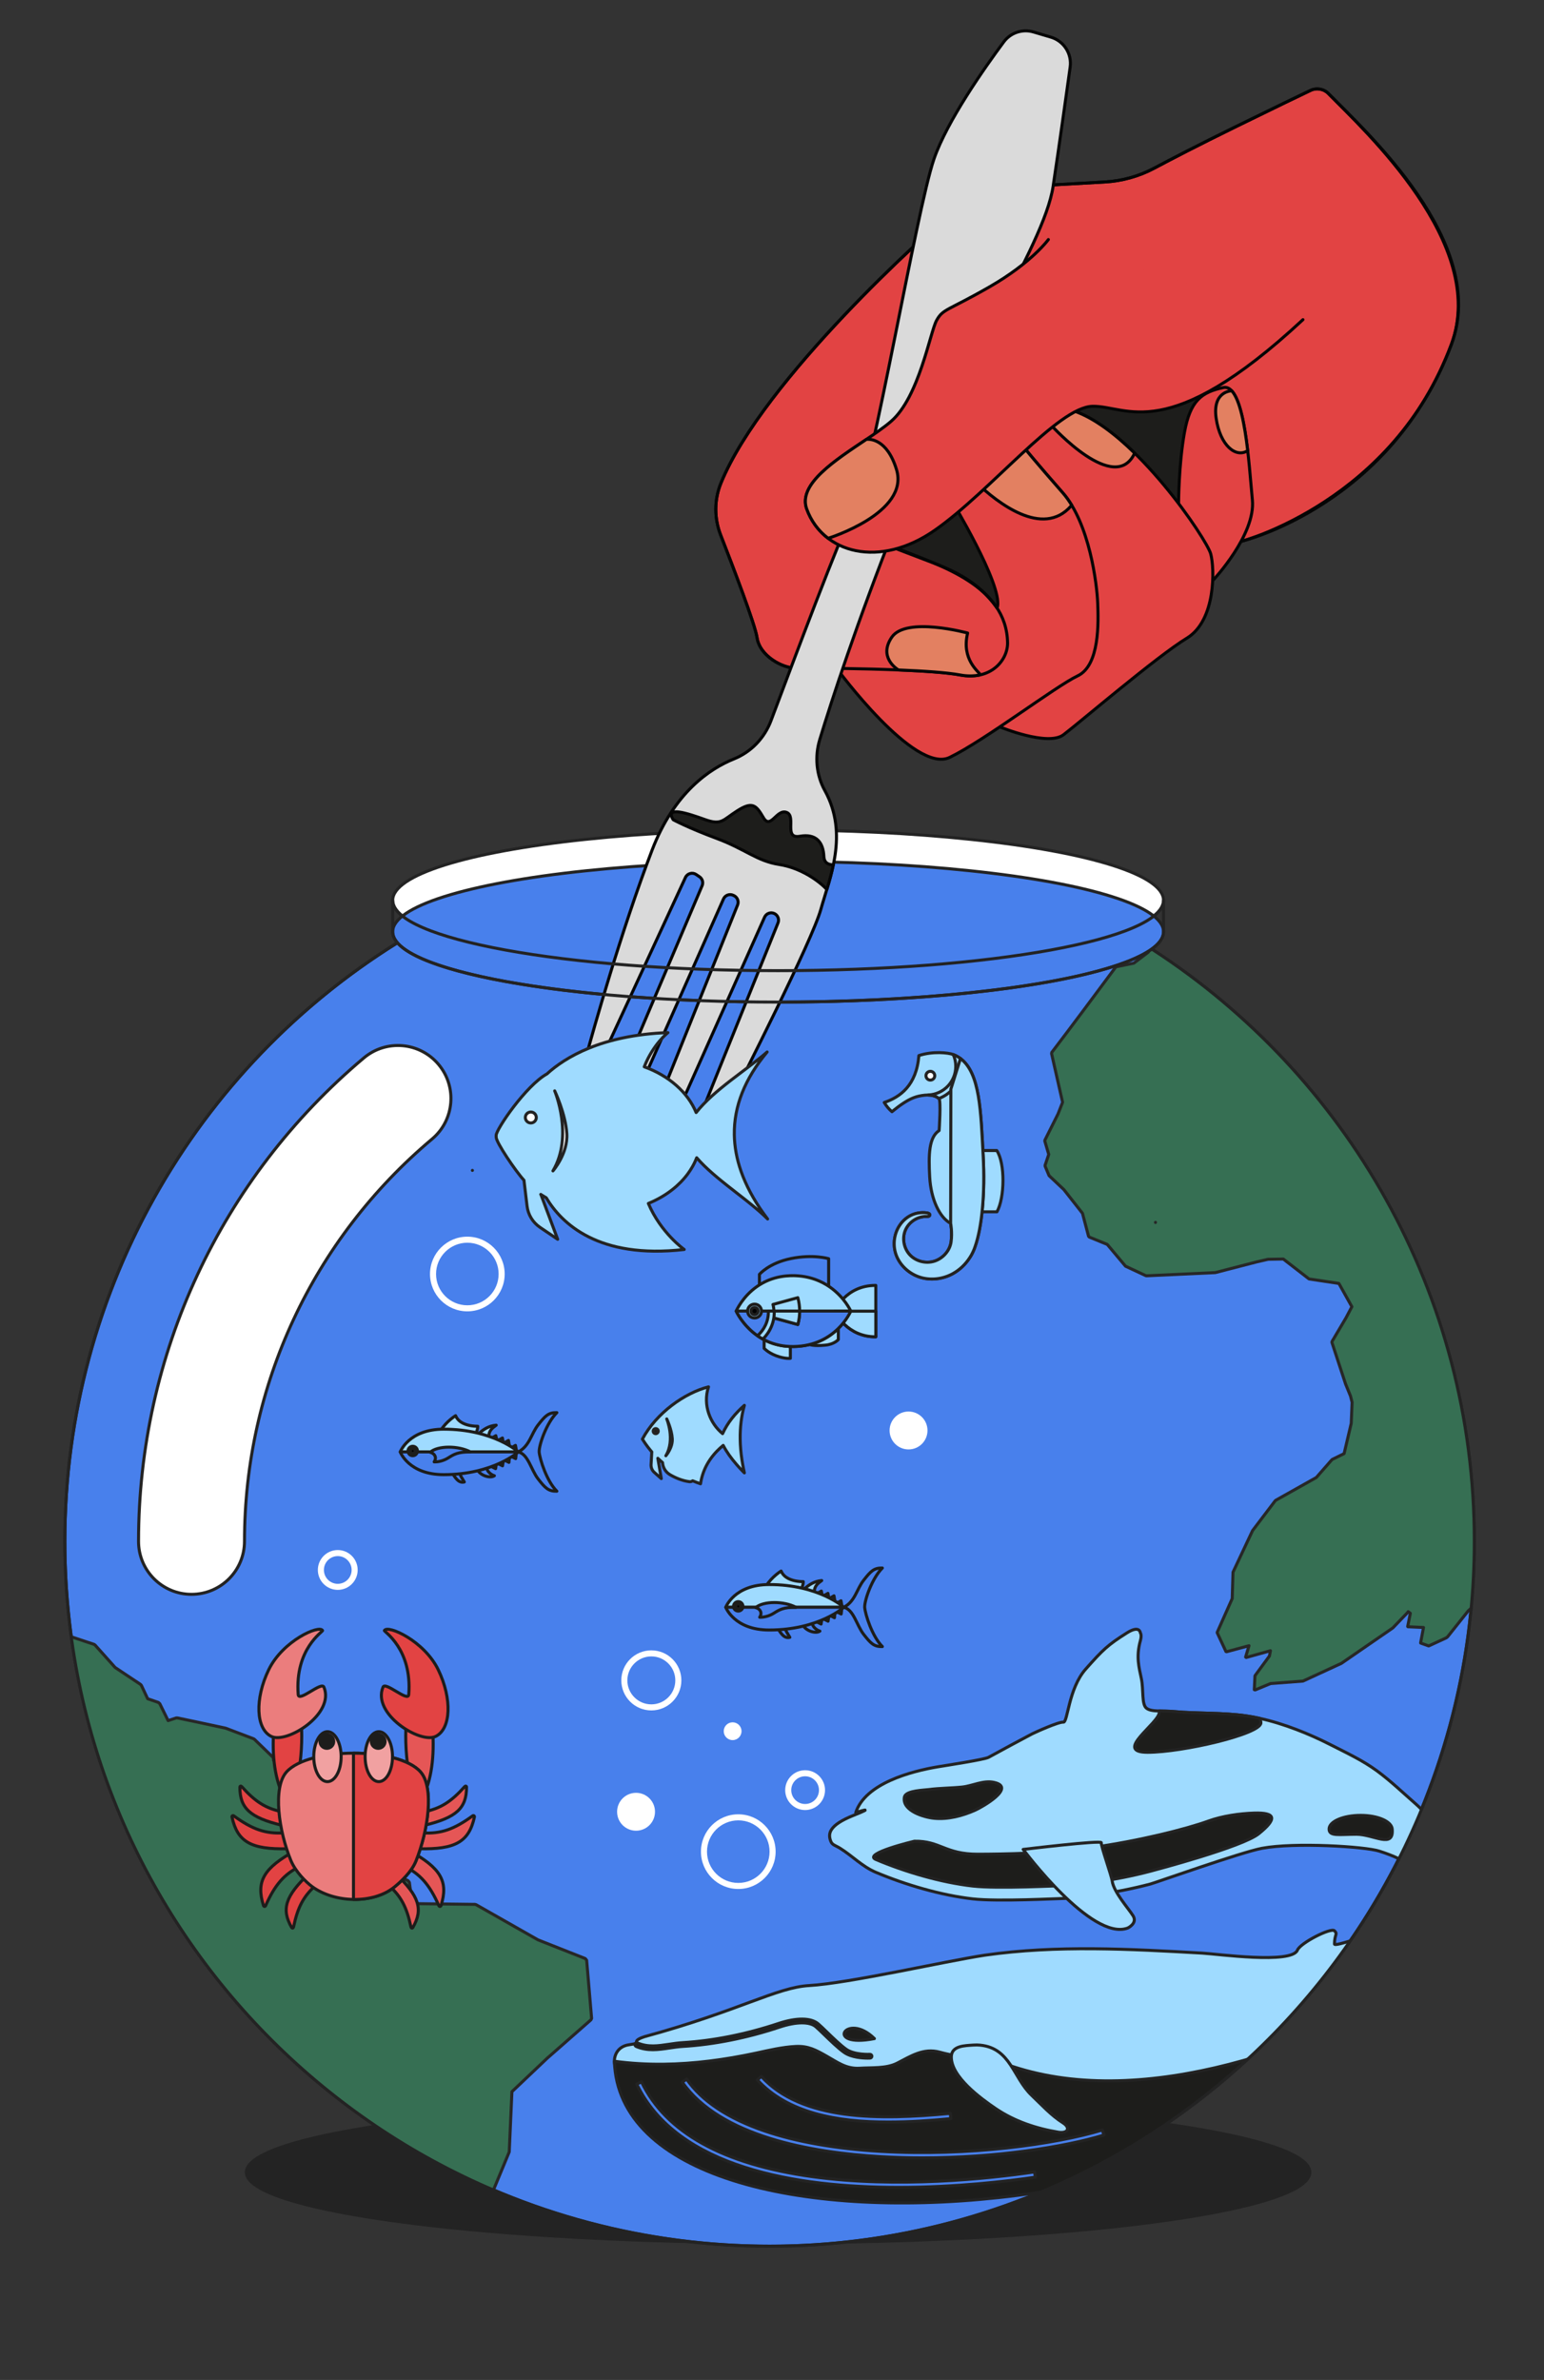 <?xml version="1.0" encoding="UTF-8"?>
<svg xmlns="http://www.w3.org/2000/svg" xmlns:xlink="http://www.w3.org/1999/xlink" width="510" height="786" viewBox="0 0 510 786">
  <rect x="0" y="0" width="510" height="786" fill="#333333" stroke="none"/>
  <defs>
    <clipPath id="clippath">
      <circle cx="254.201" cy="509.041" r="232.779" style="fill:none; stroke-width:0px;"></circle>
    </clipPath>
    <clipPath id="clippath-1">
      <circle cx="254.201" cy="509.041" r="232.779" style="fill:none; stroke-width:0px;"></circle>
    </clipPath>
  </defs>
  <g id="Layer_9">
    <ellipse cx="257.016" cy="717.408" rx="175.642" ry="23.232" style="fill:#232323; stroke:#232323; stroke-linecap:round; stroke-linejoin:round;"></ellipse>
    <circle cx="254.201" cy="509.041" r="232.779" style="fill:#4880ec; stroke:#232323; stroke-linecap:round; stroke-linejoin:round;"></circle>
    <g style="clip-path:url(#clippath);">
      <g style="isolation:isolate;">
        <polyline points="316.917 58.456 322.428 57.245 327.426 58.227 327.766 54.932 317.78 51.913 309.971 56.205 316.917 58.456" style="fill:#366f53; stroke:#272727; stroke-linecap:round; stroke-linejoin:round;"></polyline>
        <polyline points="450.597 149.356 453.713 145.365 450.933 142.719 446.87 149.912 450.597 149.356" style="fill:#366f53; stroke:#272727; stroke-linecap:round; stroke-linejoin:round;"></polyline>
        <g style="isolation:isolate;">
          <path d="m352.758,84.396l-3.074-.914-2.446-2.256-.994-4.307,1.531-1.468.538-.513-3.122-1.629-.195-.101-3.009.254-5.506-2.189-.23,4.194-3.481,1.319-3.422-1.207-.195-.073-2.51.794-.182.053-.813,1.23-2.981-1.125-.348-.115-2.101,2.072-3.487-.823-.696-.166c.073,1.012.138,2.027.21,3.047l-2.064,1.661-2.335-1.195-1.565-7.65-5.943-3.433-2.387,1.058-.545.203,2.601,4.452-.739.258-1.996-.891-.445-.214-4.302,6.16,4.894,1.896,5.565.57,1.09,2.366.033.096,1.855,2.173-1.544.465c-2.542-.162-5.092-.325-7.638-.49l-.713,3.308-.147.617,7.483,1.428,2.275,4.957-3.157.339-.454.069-.184,2.476-.048.475,9.385,3.222,6.962,4.621,9.772-.867,3.003-4.228,6.639-3.131,5.398-.868,1.444-3.881,4.914-4.508-.595-7.589Z" style="fill:#366f53; stroke:#272727; stroke-linecap:round; stroke-linejoin:round;"></path>
          <polyline points="508.737 355.775 507.405 341.488 512.388 339.422 514.215 352.225 508.737 355.775" style="fill:#366f53; stroke:#272727; stroke-linecap:round; stroke-linejoin:round;"></polyline>
          <polygon points="97.229 240.169 89.027 234.216 95.662 220.58 86.129 222.921 74.651 239.85 67.386 245.893 67.312 255.678 67.957 255.699 91.065 256.29 104.197 269.236 108.37 250.769 97.229 240.169" style="fill:#366f53; stroke:#272727; stroke-linecap:round; stroke-linejoin:round;"></polygon>
          <path d="m409.618,235.667l.411-5.959.813-6.061c-.195-2.286-.402-4.565-.608-6.836l2.581-2.151,1.031-3.766.101-.437-2.322-1.937-3.976-4.488-6.921-.908v-.003l-2.609-.348-.188-.045-4.836,2.089.255,6.332-1.967,1.552-2.94-.846-.381-.095-3.327,3.322,1.662,2.925-.497,3.93-.106.771,3.963.464-1.116,5.146,1.078,2.143-6.064,4.249,3.734,5.456,3.556,1.875.352.17,8.931-4.483,9.392-2.06Z" style="fill:#366f53; stroke:#272727; stroke-linecap:round; stroke-linejoin:round;"></path>
          <path d="m406.264,194.303l3.197-.927.244-.063,1.157-2.495.233.478-1.208,4.947,1.461,7.094,3.204-3.697,1.507,3.408-1.066,5.741,3.853,1.714.194.084,5.435-.488,1.245,4.932,3.074,5.626-1.47,2.564-5.835,2.223c.244,2.545.474,5.102.696,7.667l-1.368,2.447-3.154.566-.478.129.009,3.941-.017.79c2.471.115,4.942.229,7.401.34l4.987,1.428.634,1.686-5.286,1.994-1.436,2.091-2.199.622-.259.061-3.314,6.383,2.385,1.293.316.126,7.288-2.409c.781.034,1.561.071,2.335.103.089.004.18.009.27.013l3.972-3.551,2.666.611c.05.002.095.004.147.006l7.053-2.131,5.747.806,7.748-4.496-5.105-2.659.348-1.229,2.994-1.086.359-.132.714-11.429-5.225.729-3.541-2.932-1.689-7.587-7.236-8.388-2.609-8.094-4.067-5.928-3.461-.695-.078-.038-2.534.109-.411-1.245,1.699-.97.337-.164-.912-4.852,1.771-4.53,1.576-2.672.108-.207-.964-2.841-.175-.468-5.956-1.353-4.147.24.209-3.872,2.89-2.366-.112-2.526-.039-.911-.843.172-3.528.541-6.882-.552-2.142,7.167-2.112,2.582-.218.239,2.237,5.676-2.776,3.792.151,6.824Z" style="fill:#366f53; stroke:#272727; stroke-linecap:round; stroke-linejoin:round;"></path>
          <polygon points="402.029 168.365 401.666 168.277 398.538 172.017 400.375 174.289 400.752 174.76 401.223 174.541 403.843 173.432 404.144 173.307 404.21 169.449 404.193 168.818 402.029 168.365" style="fill:#366f53; stroke:#272727; stroke-linecap:round; stroke-linejoin:round;"></polygon>
          <polygon points="421.303 218.623 421.58 217.68 422.176 215.274 422.36 214.585 420.38 213.944 420.036 213.817 418.35 214.991 417.658 215.44 420.456 217.885 421.303 218.623" style="fill:#366f53; stroke:#272727; stroke-linecap:round; stroke-linejoin:round;"></polygon>
          <polygon points="402.535 177.46 402.455 180.965 402.448 181.815 403.303 181.788 405.183 181.662 405.601 181.612 406.214 178.766 406.364 177.961 403.181 177.529 402.535 177.46" style="fill:#366f53; stroke:#272727; stroke-linecap:round; stroke-linejoin:round;"></polygon>
          <polygon points="489.094 189.631 492.7 186.948 495.326 185.56 498.656 184.406 498.889 183.631 496.911 179.066 496.403 178.556 495.845 178.649 490.209 184.019 486.551 187.69 486.447 188.294 486.895 188.844 488.464 189.645 489.094 189.631" style="fill:#366f53; stroke:#272727; stroke-linecap:round; stroke-linejoin:round;"></polygon>
          <polygon points="500.71 202.549 500.584 203.055 501.045 206.668 501.36 207.229 501.931 207.425 504.888 206.998 505.289 206.387 505.048 204.084 504.426 203.307 501.222 202.455 500.71 202.549" style="fill:#366f53; stroke:#272727; stroke-linecap:round; stroke-linejoin:round;"></polygon>
          <path d="m508.988,206.813l2.996,1.099.592-.132,1.408-2.04.022-.657-1.34-2.868-.314-2.581-.365-.626-.575-.124-5.753,1.917-.315.355c.043.193.084.385.123.581l3.089,4.737.432.34Z" style="fill:#366f53; stroke:#272727; stroke-linecap:round; stroke-linejoin:round;"></path>
          <polygon points="511.632 321.354 510.871 321.572 506.473 327.42 506.35 328.019 507.476 334.218 508.214 334.878 512.957 334.857 513.459 334.634 513.582 334.075 512.112 322.044 511.632 321.354" style="fill:#366f53; stroke:#272727; stroke-linecap:round; stroke-linejoin:round;"></polygon>
          <polygon points="-11.824 81.042 .745 73.205 8.554 80.296 13.654 74.658 9.062 71.267 12.618 65.816 4.78 57.933 3.983 51.291 -4.845 61.043 -15.51 73.048 -12.407 75.46 -12.524 81.478 -11.824 81.042" style="fill:#366f53; stroke:#272727; stroke-linecap:round; stroke-linejoin:round;"></polygon>
          <path d="m97.566,72.129l16.268-18.91-15.48-10.273-3.883-9.71,2.751-8.016-6.157-4.494-.822-9.261-7.893.167-2.701-12.284-14.243,1.376,1.489-11.344L52.003-.755l2.097-10.672-11.914.03L25.338,4.758l.696,9.647c6.484.862,13.153,1.72,19.997,2.572l11.777-.166,1.258,12.746c1.862.218,3.729.435,5.603.653l.888,13.601-15.093,10.944.008.343.155,6.856-17.959-.938c-1.988,3.517-3.959,7.072-5.905,10.671l19.695,2.908,4.588,19.488,10.56,9.464,10.217-.418-8.48-11.064.997-8.993,12.247,15.545,8.58-11.974c-1.595-8.55-4.035-19.896-5.235-28.506l6.681-4.876,10.951,18.867Z" style="fill:#366f53; stroke:#272727; stroke-linecap:round; stroke-linejoin:round;"></path>
          <path d="m193.77,647.389l-.432-.554-15.643-6.185-20.437-11.614-.385-.101-20.692-.253-.962-7.011-.461-.579-12.553-5.678c-.18-.017-.362-.035-.54-.05l-11.093,2.819-1.073-6.408-.235-.458-9.214-7.913-6.158-18.638-.193-.32-3.254-3.094-.105-.03.063-.199-.201-.729-6.158-5.967-.273-.177-9.13-3.463-.029-.022-9.73-2.09-6.287-1.315h-.385l-2.677.888-2.746-5.58-.466-.424-3.547-1.217-2.081-4.432-.314-.333-8.333-5.545-6.601-7.381-.348-.264-9.352-3.107-8.879-6.652-.645-.145-10.272,3.005-16.703-6.445.301-1.991-.423-.824-10.69-6.568c-.206-.018-.411-.041-.617-.065l-.348.512-.675,4.927-5.238,2.182-.369.657.818,9.303c-.872-.097-1.74-.192-2.613-.294l.092-6.988,2.307-7.195,2.105-2.367.122-.69-.448-.558-5.948-2.86-.751.149-2.898,4.136-8.787,2.123-4.953.398-.499.448-1.33,6.484-5.762,5.725-.176.439.029,3.34-.881,1.016-12.933-9.091-9.655,3.394-6.172-6.064-6.563-8.263-.087-12.444.798-12.954,1.057.115-.986-1.135.038-.491-.508-.058-6.949-8.153-18.212-.638-1.827-1.622,4.389-18.975-.151.05,3.277-18.398-17.295-1.764-6.436,18.348-13.772.251-8.823-8.445-7.837-23.689,2.766-18.416,1.266-8.191.927-.858,7.072-16.6,17.827-3.286,6.946,5.757,8.676,1.828c.271-3.191.563-6.377.871-9.556l13.935.732,5.269,4.946,6.305-2.137,7.731,10.014-1.25,9.785,6.236,21.948,5.508-2.207,1.505-15.934-3.867-24.339,4.496-15.522,20.177-10.539,8.04-12.996.246-27.504,5.708-1.17-3.371,11.819,4.278,2.802,5.066-11.143,10.09-11.882,15.429-6.973,2.219-6.333,8.354-16.819,28.167-5.038-3.343,14.969,21.62-13.993-13.303-19.801c9.611-7.228,21.631-18.082,32.058-24.092,10.854-4.673,25.323-10.912,36.185-15.572l-4.655-26.476-18.017-19.836c-1.739-13.722-4.118-32.02-5.309-45.799l-23.596,21.095-7.925-8.772,8.114-20.111-11.336-20.216-20.579-1.441c-6.094,11.133-14.398,25.886-20.201,37.171l-.277,24.027-18.504,17.822-6.618,27.563-13.156,4.772c1.272-11.338,2.638-26.497,4.291-37.785l-14.008-5.511c-6.945-5.983-16.3-13.861-23.029-20.089l2.303-17.695,12.314-26.13,26.731-19.494,19.545-12.85,6.677-11.817,14.09-9.244,11.593,1.938,12.555-5.296,6.078-15.629-6.933-4.855-19.577,14.747,1.829-7.345-6.585-.476C6.613,18.992,8.941,8.069,11.599.149L.157,4.708l-6.14,15.555-14.934,11.63-3.364-8.239-5.958,3.118-9.151-1.032-6.702-7.816-16.717,11.905,2.433-9.596-7.143,1.388-5.855-3.317,3.142-2.16.574-.394.722-5.663c-1.72-.37-3.374-.737-4.966-1.1l-1.111-8.073-7.874,2.072,3.93-7.898-10.045,4.021,2.592-3.084-10.098,3.531c-1.724,1.441-3.437,2.896-5.142,4.36l3.492-7.172.84-1.426s-.002.002-.004.002l-.455.35.455-.35,2.112-3.126-1.108-.486.094-.167,5.574-5.131,5.653-5.68-2.375,1.693-1.234.938-2.118,1.703-.334.283L-112.665,2.839c-13.352,11.489-18.072,15.552-29.582,27.647-11.792,11.295-16.165,16.335-27.458,29.536l-12.863,15.643-1.077,1.37-.447.571-3.641,4.719-.258.333-.01.014-.54.699-1.594,2.21-.878,1.11.476-.552-.244.339-1.963,2.504.979-1.155-4.901,6.622-9.043,14.222-7.022,15.003,2.269-.239c2.145-6.104,6.016-13.846,8.67-19.747l8.294-12.26.172,1.018c.783-.327,1.669-.644,2.664-.955l3.928-5.153,1.032,2.263-7.841,14.134,4.378-2.149-9.843,20.238-9.521,21.847,6.322-8.987-6.322,8.987-.04.057-.123.355-0.0.001-.472,1.203.115-.17-.688,2.026-4.427,12.913-6.064,16.245,1.266,16.614-2.023,9.724-1.579,8.693-4.392-2.261-12.539,35.548-8.964,32.868.81,21.19-1.772,27.928,6.289,8.667.566,13.899.49-.461,4.683,26.474-1.448,11.324,9.063,18.772,6.354,18.817,3.411-2.052-7.058-26.131-6.705-25.939-.142-17.678,3.168,5.988,5.7,24.142,5.942,16.521,5.209,12.261,7.833,18.857.758,16.591,17.441,18.081,22.792,18.509,8.94-7.054,10.826,14.522-.117.739.493.311,11.288,6.752,7.935,6.929,4.12-1.855.532,1.012-.231.062.772.962.182.342.082-.015,3.679,4.441,5.825,8.851,1.897,5.744,4.11,2.968,2.161-.067,6.628,8.963,2.487-.255,1.698,2.355.038.076,10.23,9.351,7.125-8.042,7.488,7.809,3.62,20.716-1.54,4.752-3.942,1.265-.307.443-1.243,9.071.129.331-5.758,1.024-.354.614c.325,2.221.657,4.445,1.001,6.65l-1.993,2.281-.103.525,1.688,7.839.45.625,4.968,3.141,1.047,3.28-7.083,3.565-.212.642.612.642.214.062,3.028,7.671-2.025,1.031-.191.53.373.632,8.667,6.252c6.259,10.113,14.446,23.706,20.88,33.711l6.349,11.724.302.355,13.332,9.247,19.904,14.062,1.732,1.695,7.171,23.1c1.481,9.928,3.188,23.217,5.117,33.065l8.414,18.286,2.202,20.126,9.575,22.651,6.492,2.979,7.218,13.8.579,2.54-1.707,2.344,1.115,2.837,7.935,7.541,8.04,8.715,13.342,10.806,16.449,8.637,3.594,1.727.03-.115.169-.824.015-.091-.784-.739,7.403-.125-8.708-3.755-8.626-6.622-5.838-5.93.633-3.665.566-7.461-5.44-3.611-4.441-5.77,3.989-2.579-.923-8.977-7.31-9.93,7.73,2.504,1.996-1.829.543-8.136,12.577-2.328,3.95-6.631-4.26-5.128-6.333-7.939,16.927,5.31,6.71-8.434-.134-.157,3.019-6.488,13.489-15.84.083-.294-.7-13.698,15.437-7.532,23.105-6.81.332-.305,10.8-26.05.892-19.901,11.65-11.05,14.452-12.682.218-.491-1.639-19.187ZM-188.435,103.024l2.724-5.626-2.724,5.626-8.786,17.282-1.187,4.833,1.187-4.833,8.786-17.282Zm5.449-11.252l-0.0 0-5.24,3.948,5.24-3.948Zm3.453-10.882l-3.481,3.901,3.481-3.901h0Zm-.309-1.948c.118-.14.231-.274.348-.412l0.0 0c-.117.138-.231.273-.348.412Zm43.038-48.202l.621-.256c-6.652,6.558-13.193,13.457-20.936,22.13l1.396-1.899c6.813-7.723,12.41-13.657,18.918-19.975Zm7.643-7.223l1.522-1.228c-1.904,1.78-3.758,3.541-5.59,5.31l3.887-3.916c.06-.055.121-.111.181-.167Zm7.363-6.614l.146-.217c6.129-5.508,13.424-11.938,22.617-20.036-8.96,7.893-16.255,14.325-22.762,20.253Z" style="fill:#366f53; stroke:#272727; stroke-linecap:round; stroke-linejoin:round;"></path>
          <path d="m308.001,13.263c-.659-5.834-1.351-11.512-2.073-17.029l8.786-10.206-13.21-10.079,5.625-13.443,5.593-6.706,10.998-8.145-17.707-4.469c-4.786,2.919-11.123,6.889-16.007,9.642l2.797-11.133-5.867-.584-9.325,2.756-6.566-3.989-3.885-1.285q19.486.408,26.315-2.997l-8.557-3.669-3.991-1.239-2.949-3.093-7.537-3.242c-5.146-.471-12.012-1.094-17.157-1.581l-8.016,5.418-10.138-2.943-6.141,4.42-5.142,5.362-8.858-4.588-5.879,4.465-5.088.369-.675-3.052-8.389-.629-6.986,1.199-1.884,2.82-2.906-1.809-4.782,1.33-2.918,3.736-5.704,1.063-12.041,4.011-5.515,2.65,3.431,2.861,4.453-.368-9.428,5.626-9.856.615-13.63,2.15-5.272,3.037,4.416,3.34,3.464,2.833,3.905,1.25-7.298,1.302-.533,8.478,14.411-.125,15.031,3.583,3.809,5.634,2.059,10.467.105,10.059-3.564,9.247,7.766.971,4.252,10.091-1.15,9.893-3.015,6.965-3.913,4.748-8.604,5.272-.631,7.601-3.237,6.71.512,15.165,7.715-.445-1.357,3.312-5.092,2.354.062.487,2.398,17.429,5.86,20.497,13.206.499,11.228,11.081c4.245-9.772,9.909-22.799,14.155-32.57l12.059-11.968.49-14.691,23.586-7.939,21.367-17.6c10.176-.938,23.74-2.169,33.904-3.152l9.402-15.912-5.476-16.125,14.788-5.996Zm-16.163-77.698l-4.124-1.775c1.43.615,2.894,1.246,4.124,1.775-5.524,2.738-5.638,2.786-25.843,2.298,8.24-4.172,17.589,1.793,25.843-2.298Z" style="fill:#366f53; stroke:#272727; stroke-linecap:round; stroke-linejoin:round;"></path>
          <path d="m522.171,257.273l.021-.018.037.018,3.41-.227.225-.183.958-1.729,2.269.581,1.09.464-.389,1.584-6.008,1.219-.274.388-.555,6.175.034.259,2.698,8.796.102.21,4.132,4.818.332.079,6.172-2.913,4.479,3.559.231.049,3.589-1.145,5.395-.565-.774,13.957.272-.341.379-.039M353.613,55.69c2.314-.028,3.701-.049,4.584-.074-.888.026-2.278.047-4.584.074Zm6.213-.183q.327-4.902.435-5.102-.112.624-.435,5.102Zm4.288,1.542c.971.969,1.721,1.713,2.319,2.3-.608-.595-1.363-1.343-2.319-2.3Zm5.005,4.805q5.758-1.638,6.083-1.563-.773.058-6.083,1.563Zm72.756,34.459l-2.051,1.982-.064.161-.011,3.938-1.485,1.609-.964-1.074-3.242-2.396-3.018-4.241-.242-.203-5.73-2.683-4.236-8.793-.129-.184-3.174-3.054,2.539-.789,3.765,4.09c.314,1.068.623,2.141.929,3.22l.263.333,5.466,3.219,3.396,3.871.298.189.248-.05,2.293-2.032-.011-.41-2.718-4.28,4.307-.479,1.703.757.675,4.305.126.263,1.066,1.386v1.343Zm20.502-54.946c.337-.404.794-.944,1.134-1.349.833.233,1.66.479,2.489.722-1.628-.447-1.941-.297-3.623.627Zm6.168-.749c-.062.025-.109.044-.165.067.484-.26 1-.547,1.417-.79-.375.217-.875.506-1.252.724Zm29.538,78.661l0.0 0-.166,1.74.338.259-0-0-.338-.259.166-1.74Zm.473,10.956l-.628-9.13.154.082-.154-.082.628,9.13.006.027-.006-.027Zm-43.105,41.215l-3.282.079,3.217-.077-3.738.085,4.044-.093-.242.007Zm6.749,45.836c.002-.001.004-.002.006-.003.008-0.0.009-0.0.016-.001-.008.001-.014.002-.022.003Zm12.119,20.036c-1.734-5.466-2.143-6.755-2.094-7.184-.02.442.412,1.821,2.094,7.184Zm26.447-97.285l.216.866-.216-.866-.044-.17.044.17Zm48.581,152.615l-.005.006-1.159,5.825.002.013-2.892,8.043-.096.256-.03.424.073.32v0l-.073-.32.03-.424.096-.256-5.02.365-4.346-1.565-.218.031-5.19,3.352-9.973-2.735-6.707-6.814-.301-.082-8.956,2.088-.325.418-.666,5.746-3.803,4.139-12.046-6.431-1.374-4.738-.328-.326-11.528-1.754-1.831-1.798-.445-.092-.021.031-3.61-3.971,1.705-6.4v-.263l-2.248-9.809-.523-.355-8.017,1.55c.067.02.123.04.172.095-4.663-.143-10.844-.331-15.491-.474l-14.154,2.302-11.029,6.493-9.816-.896-3.914-2.368-.291-.067-3.336.08-.426.243-4.718,8.395-9.866,4.689-.284.332-2.882,12.028-4.228,6.513-4.753,3.598-5.743,1.176-.311.225c-6.272,8.422-14.603,19.672-20.986,28.008l-.025.009-.094.442.021.086-.005.015.009.008,3.615,15.977-1.536,3.925-.011.006-4.287,8.56c-.014.111-.025.218-.039.328l1.303,4.399-1.216,3.595.03.201c-.002.035-.005.068-.011.1l.041.098.002.007,1.246,2.982.101.054.017.075,4.774,4.499,6.153,7.829,2.008,7.582.248.279,5.935,2.427,6.033,7.19,6.72,3.134h.139l.086.035,22.678-1.052.073-.036.029.014,13.511-3.493.005-.009,3.856-.88,5.013-.088,8.428,6.527.174.075,9.759,1.463,4.294,7.687-1.972,3.738-.007.002-4.556,7.705-.057.344,4.52,13.764h.015l-.004.02,1.59,3.881.006.004.536,2.12-.285,6.937-2.356,10.002-3.859,1.892-.218.172-5.097,5.823-13.39,7.52-.208.185-7.46,9.831-6.408,13.62-.056.173-.263,8.66-4.931,11.087-.025.198,2.888,6.205.218.064,7.401-1.987-1.127,3.738.201.15,8.004-2.237-.327,1.742-4.715,6.427-.077.175-.213,4.532.312.067,5.056-2.1,10.636-.81.163-.045,12.611-5.823,16.9-11.643.137-.117,5.063-5.272.659.509-.875,4.346.08.094,5.152.246-.96,5.056.021.082,2.62.941.163-.044,5.66-2.608.445-.355,6.851-8.607,7.56-6.692-1.994,3.879-.011.155.174-.043,3.259-1.847,4.586-2.679.272-.22,13.309-14.584,10.454-12.951,2.714-2.258.287-.346,5.785-10.326.743-2.438-.069-.177-.295.22-5.756,6.521-6.244,5.84-5.489,3.203.371-2.107-2.715-7.048,5.923-10.735.009-.01.007-.019v0l.049-.137.051-.137.233-4.91,3.646-8.799,3.503-6.076.004.002.4-.12,10.459-11.966,5.564-6.089.37-.349.231.628c.074.017.155.032.23.049l.297-.364.768-1.75,10.383-9.786.014-.021-1.275,3.424-.024.349,1.727,3.626c.052.014.104.027.155.039l3.923-1.931,4.139-.441.278-.261,3.816-6.562,1.802-1.634.185-.267,3.582-7.173.081-.528-1.997-3.083.214-2.774-.043-.22-2.099-1.213.243-5.322-.067-.2-.01-.007,2.873-5.657.108-.301.923-5.39-.019-.269-.154-.058-4.917,2.56-1.144-3.197-.178-.088-.223.212-1.634,2.869-4.324,3.453-.214.317-.048.381.005.032-1.979.8-1.134-3.165-.322-.011-.032.032-.567-1.868,1.481-1.432.198-.355.025-.367-.768-2.753-.021-.021.009.158-.009-.158v-.006l-.875-1.807.987-.243.308-.329.03-.491-1.765-4.021-.264-.1-1.458.714-1.766-3.648-.227-10.828-.038-.076-0-0-.005-.101-2.771-5.416,1.581-9.71-.03-.366-3.591-7.232-3.44-22.869-2.355-5.144.602-3.673.703,3.633,2.374,5.81.398.129.66-.491.188-.327,1.147-4.806c-.083,1.552-.179,3.103-.276,4.661l.12.426,1.404,1.423,3.498,16.343,3.586,6.854-.424,7.853.04.263,2.193,5.278.384,3.242-.042.061-.116.611.388,1.274.15,1.27,1.528,5.608-.214.49-1.093,13.156.017.176,1.047,4.667.253.112,11.066-7.228,7.512-5.793,4.378-6.346,5.431-4.824-2.738,10.799-.032.397,1.297,8.641.878,5.519.124.067.193-.32,2.669-7.286,1.326-.196.175-.218,2.834-6.235,1.679-1.41.105-.157,1.148-2.42.394.704-1.073,5.02-2.212,9.451-1.301,2.037-.099.212-2.201,5.201-2.526,3.022c-.758,1.173-1.662,2.244-2.319,3.483l-.07.076q-2.367,4.514-4.736,10.142l-.054.091c-.804,1.229-.887,1.359-2.143,3.115l-.132.229-1.932,4.244-.117.416.092.108,2.134-1.254,3.663-4.478,4.424-8.223,2.522-5.652,2.519-4.741,1.198-1.783.158-.351,4.016-13.483.044-.063,2.98-8.809,2.886-10.551.953-2.298.101,4.59.027.127.962-.021.171-.446c.777-3.406,1.502-6.83,2.176-10.273-.343,1.948-.698,3.892-1.073,5.827-1.565,8.78-3.487,20.528-5.542,29.205l-3.234,11.563-.064.276-.13,1.706.088-.156,3.78-10.267.068-.206,2.576-8.559.932-3.606c.431-1.619.852-3.242,1.26-4.872l.993-3.84,1.457-5.444.852-3.775 0-0-0.0 0.0.047-.227.227-1.089.002-.011,1.091-5.882.083-.555.237-1.302,1.414-7.75c0-0.0 0-.001 0-.001.673-4.285,1.256-9.32,1.793-14.351.604-4.892,1.163-9.778,1.479-13.989v-0l.008-.113.099-1.397.001-.01.005-.075.041-.769.017-.139.012-.086.441-8.245 0-.333.002-.039.015-.239.014-.229.011-.267v-.003c.094-6.357-.018-13.764-.231-21.179-.161-7.558-.424-15.122-.851-21.587-1.057-11.924-3.702-26.712-6.334-39.898l.086.085.005.01v-.003l.002.002-.058-.361-.95-4.258c-.416-2.036-.826-4.014-1.225-5.923l.087.122-.048-.202-.351-1.414-.275-1.076-.138-.545-.019-.076-.787-2.998-.773-2.831-.349-1.249-1.751-6.004-.283-.945-.417-1.288-.168-.492c-.526-1.588-1.09-3.237-1.68-4.927l-.3-.88-.058-.146-.001.001c-1.087-3.087-2.257-6.292-3.447-9.492-2.202-6.107-4.479-12.193-6.596-17.338-4.464-10.37-6.038-14.021-11.296-23.471-4.721-9.515-6.857-12.923-12.844-22.464-6.007-9.533-8.152-12.933-14.653-21.287-6.154-8.72-8.768-11.737-16.142-20.241-7.445-8.564-10.098-11.612-17.843-18.91-7.181-7.42-10.466-10.246-18.991-17.473l-7.495-6.162-.758-.601-.032-.026-2.61-2.011-.038-.024-.161.05c-.128-.066-.263-.133-.405-.202l-2.127-1.444-.044-.025.144.35-2.798-2.029-.164-.109-.63-.064-4.022-3.23-.311-.232-.255-.174-3.864-2.305-.064-.028.392.792.076.074,2.03,1.752,1.865,1.684-3.442-1.411c-.013-.004-.03-.008-.042-.013l.223,1.248.101.117,3.543,3.337c.102.085.205.17.307.256l3.199,2.414.216.151,4.1,2.447,4.225,2.943,4.658,3.003,2.862,1.943,3.012,2.551-4.346-2.834-2.374-1.052-3.354-2.885-.374-.257-.453.366-1.889-.623.042.116,1.712,1.957-3.804-1.648-.81-.069.171-1.561-.641-1.843-.23-.23-.364-.279-5.52-3.542-.135-.029,1.85,2.373-.255.807.891,2.252-1.178.417-.002.038,1.129,2.175.171,1.326-.227-.033-4.393-3.656-.318-.199-2.224-.475-.051.002-.92,1.08-2.326-.993-.116.032,1.376,3.991.36.399,3.119,2.326,1.347,2.473-.467,3.116-5.84-4.884q-.262-.018-2.794,1.112c-.959-.314-2.411-.729-3.819-1.128l-.105.016-1.09,1.315-3.86-2.495-.223-.09-1.74.164-1.998-2.678-.557-1.133-.419-.407-3.86-1.997-.158-.049-6.602.07-.073.116.18.264,1.777,1.707-.602,1.06.068.842-5.708-3.26-.181-.065-4.493-.254-.108.058-.27,1.052.137.292.332.229,1.407.426-.099.668-2.543.7-.07.049-.808,1.864-2.152.197-6.195-2.072-4.846-.482-3.559.708-.083.082-.878,2.258.013.14.999,2.761-6.653-1.085-4.211-.087-4.375.469-3.626-1.538-.268.002-3.678,2.445-4.392-.891,1.164-1.595-.074-.338-1.843-2.311-.399-.211-6.38.381-12.637.199-4.425,1.144-.105.071-1.301,1.468-3.54,1.33-5.243,1.408-1.949,1.121-1.608.794-.135.203-.086,2.968-2.516.892-.008-2.28-.126-.26-.295-.126-6.575-.248-.167.035-6.774,3.489-.139.246.174.286,2.868,1.915,1.439,2.071.225.174,4.344,1.513-.257,1.834.126.309,2,1.794-.263,3.261.13.3.311.135,3.421.041.214-.071,2.795-2.223,3.409-.181.266-.242c.315-1.112.736-2.594,1.051-3.703,4.297-.039,4.537-.073,5.868-.257q.223-.528.413-4.889l3.312,1.612-.762,4.137c.13.319,3.761,4.16,5.856,5.625l.01-.001.008.002.068-.014c1.186-.31,1.208-.316,5.749-1.65l2.412,1.801-5.013,2.578-.129.151-1.981,7.002-.66,3.89.105.313,1.519,1.912.456.195,4.763-.782,3.973,1.247,5.166,1.974,2.762,2.804,3.256,1.721,5.058,4.356,4.898,3.587,1.251,2.258.357.275,2.0.481.357-.122,1.813-3.342,5.162,1.302,3.031,3.022,2.257,2.206.411.163.22-.255.036-2.931,3.422,2.308.255.086,2.618.104,2.843,2.642,1.727,4.267.118.175,4.3,4.77-.454.997-.7.246-.718.813-1.038-.345-.395.205-.191,1.837.086.301.792,1.296-1.382.364-.177.226c-.409,2.697-1.274,5.323-1.227,8.089l.331.4.407.143c.698.114,1.753.284,6.744.131.006.23.013.535.021.765l-5.53,1.7-.196.209c.03.123.062.247.094.37l1.338,1.787-.355,1.361.064.353.307.228,1.814.587.338-.055.859-.801-.73,3.31-1.332,1.036-.081.281.188,2.197.237.383.384.102,2.012-.552-.312,2.144-.972,1.081.088.584,1.974,1.966.521,1.498c.102.105.239.243.339.348.741-.062,1.728-.146,2.467-.209l-.299.957c.032.143.064.286.094.43l1.429,1.853.572.178,5.294-3.354.779-1.718,3.557.222,1.822,4.53,4.694,6.416,3.634,2.557.382.07.156-.324-.087-1.061,1.542,1.969.72,2.738.105.185,2.717,3.891.379.241c.867.022,1.73.041,2.585.059l.267-.155,1.535-3.146,2.491-.782.191-.25.516-5.103-.137-4.251-1.684-6.821.861-.613.114-.179.179-1.433,2.168-.657.147-.177.622-3.16-.037-.289-3.134-6.612-.191-.243-4.205-3.479-2.013-4.78-.403-2.715c-.021-.057-.044-.115-.066-.173l-1.396-2.778,1.252-1.129.049-.273-.91-3.736.968-1.079.672-2.148,1.209-3.349,2.744.166,3.139,2.395.107.055.301,1.222-.834.328-.074.314.457,1.601-.55,2.403.071.338,5.371,9.679-.211,1.082.057.329,2.521,5.067.276.291,2.425,1.389,1.394.584.836,1.379.342.289,1.765.522.244-.063.669-.992,1.423-.39,2.388-.828.105-.067.655-1.298,2.213-.9,1.393.309.161-.024.999-.754-.237-.526.237.526.536,1.217.274.331,1.88,1.258.193.064,2.258-.12.501,1.997-2.345.095-1.584.651-.105.133-.516,2.258.177.039c.002.002.004.004.006.006-.055-.017-.116-.03-.184-.045l-4.387-.995-.169.024-1.235.953c-.666-.002-1.332-.006-2.006-.009l-.157.064-1.907,2.648.092.562,1.782,2.279.456,2.533.237.407,2.787,2.32,1.54,5.437-1.61.333-4.158-4.559-.411-.14-2.79,1.383-.102.364.717,3.487-.787,3.07.085.416,1.658,2.74c.269.98.537,1.962.8,2.946l2.018,3.61-.88.654-2.781.27-.211.137.007.331.871,2.737-.528-.127-.208.07-1.482,1.203-1.755-.756-.713-2.105-.416-.381-3.12-.357-.186.045-2.644,1.875-2.271,2.594-1.501.228-2.607,1.007-2.647-2.043-.458-1.797-.235-.334-.345-.079-4.138,1.241-.164.112-.767,1.204-1.856.236-1.928-1.301-.208-.075-1.52-.136-1.914-2.628-.97-1.555-.636-3.697,1.152-1.591.526-1.675,1.795-.667.186-.296.021-1.197-.391-.54-2.498-.783-2.002-2.324-.328-.169-.291.106-1.544,2.153-1.27-.403-.311.035-1.569,1.149-.113.292.126,4.692.073.259,2.213,3.482,1.084,3.12.032.02v.026l1.783,3.791-.263,1.974-1.961.766-3.753.865-.021-.013-3.94.651-.167.09-1.907,1.595-.112.329.171.363,1.724,1.582-1.087.584-.216-.365-1.587-1.27-.386-.109-.262.229-1.166,3.444-1.254,2.854-.019.216c.081.627.159,1.255.237,1.885l-1.047,1.431-.006.04-1.254-.353-.411.106-2.27,2.772-2.946.754-.276.302-.682,3.937-5.141,3.04-.186.385c.021.27.046.54.07.811l-2.739-.212-1.956-1.377-.325-.113-1.933.163-.323.229c.01.139.019.279.03.419l2.275,3.972-.586,1.722-1.724-.443c-.076-.002-.15-.007-.223-.01l-.899.158-3.8-1.299-.416.054-1.342,1.024-2.299-.005-.381.276-.527,1.234.13.549.841.83.217,1.718.37.439,5.964,1.853.997,1.011,2.414,1.448-.006,2.192.196.383,3.546,3.126-.499,1.43c.006.11.011.219.017.328l1.949,5.415-2.007,8.869-4.512-.307-5.359-1.075-2.308.353-3.56-1.741-2.389.651c-1.955-.091-3.915-.185-5.88-.281l-.705-.925-.131-.183-2.138-.358-.309-.043-1.296,1.741-2.574,1.345-1.024,1.73-.132.223,1.8,4.001.555,1.944-.715.866-.158.173,1.259,4.357-.274,4.346-.741.687-.077.076-.786,2.109-1.273,2.244-.054.101.21,4.224,1.337.302.172,3.035-.687,5.016,5.166.545,2.094-1.226,2.392.84,1.366,3.215,2.906,2.294c.596.027,1.191.055,1.784.083.07.002.139.006.21.01l1.832-1.835,1.814-.469h8.858l2.379-2.623,6.335-4.994,1.846-5.989,1.371-6.81,4.19-4.58,5.665-2.229.432-4.907,3.194-4.931,8.865,1.376.239-.042,6.553-3.175,6.44-3.081,5.115,10.197,7.63,6.527,8.614,6.796,3.052,3.143-.658,6.716.029.181.702,2.988.317.346.416-.148,4.411-6.562.044-.493-1.993-4.963.325-.847,4.009,2.089.337-.02,1.751-1.059.191-.388-.171-.415-4.463-4.464-5.5-4.5-5.085-2.31-2.4-4.249-5.649-7.029-1.928-6.219,4.57-1.285-.188,2.173.15.434,1.836,1.937.323.158.271-.145,1.061-1.342,3.641,5.779,7.157,5.792,1.272,2.372.381.266,2.755-.078,2.495,1.921,1.744,4.836-.21,4.255.083.336,2.766,4.493.017.01,3.199,6.293.36.238,3.591-.198.344.993-3.276.957-.238.207-.03.391,1.407,5.901.274.37,4.712,1.644.338-.104.111-.42-.497-4.219,3.34-2.041.182-.34-.094-.42-3.23-4.74-.679-2.837-2.437-5.232,1.61-1.279,1.626,2.86.428.21,2.714-1.07,4.956-2.672-0-0m3.464-1.027l-0.0 0m-143.696,147.659c.002-.017.002-.029.005-.042l.002-.01-.007.051Zm83.441,128.554c.007-.006.016-.015.023-.022l.008.006c-.01.006-.021.01-.031.016Zm91.381-142.571l.082-.189-.082.189-.137.17.137-.17Zm-2.438,2.993l-.035.075-0.0 0.0.035-.075Zm.959-147.86l-.182,9.601-4.984-2.392-7.712-2.811c-.051,0-.102,0-.151.001l-3.862,1.855-1.792-1.501-3.49-6.336-.462-.198-1.959,1.448-2.728-3.907-.446-.952-.016-.591v-.002l.413-4.701,1.638-4.64v-.005l1.923-4.745,2.346-.897,4.419,1.794-.834,3.112.061.507,3.004,5.539.392.201,6.167-3.454.135-.459c-.092-.581-.183-1.161-.276-1.741l-.357-.477-2.897-.25-2.299-3.047,2.189-2.857,5.255-1.944.793.268.763,1.813-2.032,5.981.137.657,4.287,5.288,3.672,5.057.151.126.011.003-1.276,4.657Zm24.174,172.685l.035-.077c.056-.077.105-.144.158-.218-.066.092-.13.193-.193.295Zm-1.926-169.475l-.149-.151-2.412-5.351-1.001-3.277.094-.184-.03-.607-.981-2.21-.702-2.297,1.659-.397,5.018,7.992,2.816,3.889-1.766,6.851-.881-.669-1.665-3.588Zm6.527,90.192l1.195-5.149.404-3.474-.036-.37-.148-.121-1.691.444-.237.467-.548,4.065-.831-3.41c.091-1.006.176-2.014.26-3.023l-.01-.293-2.806-10.402-.336-1.103,3.568,8.608.096.129,5.141,3.038,2.641,5.268-2.321,5.085-3.667,1.099-.674-.858Zm13.023,10.816l-4.087,7.462-1.73,3.162.984-2.533,4.381-9.616.102-.658-1.133-6.664-.062-.144-2.424-1.554-.033-1.722,2.964-1.62.107-.066,1.233-.937-1.233.937-.107.066,2.215,8.797-1.179,5.09Zm20.212-48.39l-.003-.017.003.017v0Z" style="fill:#366f53; stroke:#272727; stroke-linecap:round; stroke-linejoin:round;"></path>
          <path d="m546.378,618.992c1.75-1.957-13.361.457-13.524.486-6.376,1.069-14.659,2.52-20.962.487-5.619-1.815-8.821-7.13-11.41-12.053-1.765-3.356-5.627-10.336-8.511-6.437-2.885,3.897-5.145,6.81-6.02,10.894-.875,4.081-.519,8.135.94,10.761,1.264,2.274-46.1,20.953-46.1,18.904,0-3.21,1.166-3.208,0-4.375-1.163-1.163-11.304,4.046-12.242,6.39-1.87,4.68-26.58,1.253-31.424.98-23.862-1.35-48.04-2.707-71.798.679-13.213,2.017-45.002,9.294-58.022,10.035-10.848.617-22.918,8.277-54.389,16.874-5.059,1.66-.467,2.085-5.059,2.666-4.112.522-5.365,4.085-4.782,6.709.583,2.625,2.332,6.711,8.457,12.835,6.127,6.126,16.92,13.126,21.585,15.459,4.667,2.334,25.378,10.5,33.543,11.375,8.167.875,26.834,3.792,41.418,3.5,14.584-.292,29.167-2.044,34.418-3.5,5.251-1.458,23.333-2.918,33.543-7.876,10.208-4.957,18.375-6.999,26.561-11.969,9.308-5.65,20.157-7.777,30.059-12.097,10.888-4.749,40.216-20.525,54.22-33.43,4.869-4.489,8.904-15.212,14.58-18.047,1.168-.584,11.665-.293,19.249-2.043,11.355-2.619,17.888-8.579,25.671-17.207h0Z" style="fill:#9fdbff; stroke:#232323; stroke-linecap:round; stroke-linejoin:round;"></path>
          <path d="m286.645,679.714c.435,0,.712-.014.757-.017.344-.019.606-.311.587-.654-.019-.342-.308-.594-.654-.586-.05.005-5.073.255-7.778-1.638-1.854-1.298-4.38-3.748-6.411-5.717-1.15-1.116-2.143-2.079-2.874-2.706-2.404-2.057-7.193-2.099-13.142-.117-10.6,3.534-21.535,5.721-31.621,6.321-1.565.094-3.085.323-4.556.545-3.546.534-6.897,1.039-10.344-.431-.314-.134-.681.014-.815.328-.135.315.013.679.327.814,3.771,1.606,7.291,1.076,11.019.516,1.441-.218,2.933-.441,4.442-.531,10.192-.608,21.238-2.815,31.939-6.384,5.443-1.815,9.909-1.858,11.942-.116.7.601,1.682,1.552,2.817,2.653,2.063,1.999,4.631,4.488,6.562,5.842,2.407,1.685,6.188,1.879,7.8,1.879Z" style="fill:#1d1d1b; stroke:#232323; stroke-linecap:round; stroke-linejoin:round;"></path>
          <path d="m288.827,673.266c-9.32-9.174-16.843,3.293,0,0h0Z" style="fill:#1d1d1b; stroke:#232323; stroke-linecap:round; stroke-linejoin:round;"></path>
          <path d="m219.096,681.724c10.237-.106,20.477-1.499,30.53-3.645,4.395-.937,8.778-2.012,13.281-2.228,4.061-.191,6.58,1.201,10.045,3.157,3.783,2.137,6.584,4.32,11.031,4.038,3.929-.25,8.775.171,12.367-1.669,4.422-2.264,8.682-5.108,14.024-3.641,7.954,2.186,16.348,2.189,24.207,4.773,43.706,14.367,100.646-6.631,138.229-29.178,8.284-4.97,16.893-9.169,25.778-12.913-57.817,98.477-293.37,115.653-295.64,40.324,5.364.737,10.753,1.04,16.147.982h0Z" style="fill:#1d1d1b; stroke:#232323; stroke-linecap:round; stroke-linejoin:round;"></path>
          <path d="m210.318,688.299l1.586-.76c8.01,16.722,26.991,27.256,56.412,31.309,28.159,3.879,58.084.688,73.415-1.561l.254,1.741c-9.239,1.354-26.226,3.376-45.149,3.376-33.57,0-73.228-6.364-86.518-34.105Zm80.617,23.965c-23.005-1.326-53.061-6.674-65.579-24.615l1.442-1.006c5.065,7.258,13.745,13.022,25.795,17.128,10.593,3.609,23.528,5.877,38.445,6.736,28.907,1.666,57.533-2.346,73.078-7.066l.51,1.685c-13.225,4.014-35.805,7.525-60.012,7.525-4.518,0-9.098-.123-13.68-.388Zm-40.768-25.348l1.299-1.187c13.466,14.732,39.115,14.447,62.429,12.224l.168,1.751c-6.801.649-13.798,1.131-20.653,1.131-17.077,0-33.262-3-43.243-13.919Z" style="fill:#4880ec; stroke:#232323; stroke-linecap:round; stroke-linejoin:round;"></path>
          <path d="m323.817,675.431c10.012,1.032,10.862,10.755,16.887,16.498,3.321,3.167,6.499,6.698,10.408,9.163,2.588,1.632,1.662,3.614-1.611,3.069-7.311-1.214-14.448-3.601-20.613-7.779-4.799-3.251-14.8-10.5-14.658-17.14.078-3.683,4.539-3.637,7.264-3.842.798-.061,1.573-.049,2.322.029h0Z" style="fill:#9fdbff; stroke:#232323; stroke-linecap:round; stroke-linejoin:round;"></path>
          <path d="m519.757,626.565c-1.985-.232-3.611-.094-5.513.304-2.274.481-4.132.559-6.166,1.731-1.692.979-5.165,4.485-7.167,4.485-.553,0-6.636,1.476-7.19,0-.203-.549-.359,2.522-.437,2.97-.304,1.781-1.111,3.275-2.135,4.75-1.305,1.908-2.936,3.611-4.03,5.657-1.173,2.202-1.106,4.331-1.505,6.719-.188,1.107-2.029,0-2.029,0,0,0-2.329-2.576-3.319-3.688-4.425-4.977-6.386-13.122-6.453-16.773-.061-3.633-.736-8.786,1.797-11.844-2.649-1.228-5.431-1.941-7.886-3.662-3.882-2.714-7.255-4.313-12.177-5.878-4.718-1.493-27.816-2.947-38.693-.923-6.78,1.265-35.104,11.331-36.863,11.8-11.801,3.131-25.304,4.778-28.573,4.768-1.708-.005-21.694,1.084-30.089.139-10.468-1.178-22.367-4.691-32.028-8.778-4.545-1.923-7.625-5.319-11.8-7.928-1.472-.919-2.572-1.09-3.037-2.202-1.051-2.526-.835-5.352,7.46-8.671,8.139-3.257,1.012-1.012.746-.928,3.153-9.672,18.426-13.664,27.09-15.109,2.213-.37,15.484-2.4,16.772-3.135,1.289-.736,13.272-7.189,14.379-7.742,1.106-.553,8.847-4.054,10.324-3.871,1.471.183,1.659-11.06,7.371-17.512,5.714-6.448,7.295-7.974,13.643-11.978,4.242-2.677,4.424,0,4.424,0,0,0,.537.664.006,2.577-1.482,5.348-.443,8.848.326,12.537.773,3.689.033,8.478,1.692,9.772.94.729,2.411.868,4.246.918,1.405.044,3.031.027,4.789.187,7.964.726,16.027.289,23.951,1.433,1.41.205,2.83.463,4.257.774,8.207,1.775,16.619,5.192,23.863,8.897,5.143,2.626,10.357,5.049,15.03,8.482,4.573,3.358,8.665,7.306,12.929,11.033,2.692,2.345,4.445,4.966,6.719,7.642,2.471,2.905,9.284,9.849,9.284,9.849,0,0,14.749-2.4,23.413-.741,2.671.514,8.296,3.505,9.953,4.795,1.66,1.288,6.084,6.636,6.819,8.3,1.481,3.334-2.676,1.029-4.197.847Z" style="fill:#9fdbff; stroke:#232323; stroke-linecap:round; stroke-linejoin:round;"></path>
          <path d="m416.491,568.987c0,3.701-25.874,9.722-37.42,9.722-11.545,0,3.871-9.572,3.871-13.272,0-.128,0-.255.005-.37,1.405.044,3.031.027,4.789.187,7.964.726,16.027.289,23.951,1.433,1.41.205,2.83.463,4.257.774.361.487.548,1.001.548,1.525Z" style="fill:#1d1d1b; stroke:#232323; stroke-linecap:round; stroke-linejoin:round;"></path>
          <path d="m298.729,593.538c.019-.103.049-.204.088-.303.793-1.896,6.288-1.995,7.989-2.22,3.648-.483,7.338-.443,10.993-.825,3.478-.365,6.974-2.326,10.536-1.542,7.546,1.659-4.012,8.188-6.201,9.161-4.224,1.883-9.003,3.146-13.658,2.682-3.166-.316-10.547-2.41-9.749-6.954Z" style="fill:#1d1d1b; stroke:#232323; stroke-linecap:round; stroke-linejoin:round;"></path>
          <path d="m459.857,604.053c.559,6.63-6.059,1.726-11.815,1.726-5.755,0-9.027.766-9.027-1.726,0-2.494,4.665-4.515,10.421-4.515,5.754,0,10.212,2.03,10.421,4.515Z" style="fill:#1d1d1b; stroke:#232323; stroke-linecap:round; stroke-linejoin:round;"></path>
          <path d="m399.146,601.419c4.585-1.653,10.239-2.485,15.079-2.636,7.265-.228,7.683,1.892,1.528,6.84-5.377,4.323-34.002,11.883-35.76,12.35-11.796,3.133-25.303,4.78-28.569,4.77-1.707-.009-21.696,1.083-30.091.138-10.464-1.177-22.369-4.688-32.029-8.779-4.543-1.924,12.718-6.022,12.718-6.022,8.579-.158,10.077,4.327,21.014,4.29,8.529-.029,23.735-.237,36.865-2.078,16.8-2.356,32.024-6.266,39.246-8.871Z" style="fill:#1d1d1b; stroke:#232323; stroke-linecap:round; stroke-linejoin:round;"></path>
          <path d="m337.966,610.782s22.538,30.335,34.47,25.991c.29-.105,3.316-1.657,1.843-4.054-1.474-2.398-6.451-7.882-6.913-11.522-.219-1.735-3.778-11.704-3.594-12.626.186-.923-25.806,2.211-25.806,2.211Z" style="fill:#9fdbff; stroke:#232323; stroke-linecap:round; stroke-linejoin:round;"></path>
        </g>
      </g>
    </g>
    <path d="m250.847,438.067h22.869s0-22.371,0-22.371c0,0-5.102-1.557-12.49-.039-7.317,1.503-10.379,5.217-10.379,5.217v17.192Z" style="fill:#4880ec; stroke:#1d1d1b; stroke-linecap:round; stroke-linejoin:round;"></path>
    <path d="m252.4,439.517h8.67v9.078s-1.776.261-4.735-.859c-2.619-.991-3.935-2.434-3.935-2.434v-5.786Z" style="fill:#9fdbff; stroke:#1d1d1b; stroke-linecap:round; stroke-linejoin:round;"></path>
    <path d="m276.906,433.616h-9.548s0,10.391,0,10.391c0,0,1.174.623,5.215.244,3.073-.288,4.333-1.847,4.333-1.847v-8.789Z" style="fill:#9fdbff; stroke:#1d1d1b; stroke-linecap:round; stroke-linejoin:round;"></path>
    <path d="m275.678,433.003s.005.009.013.026c.242.519,4.127,8.511,13.596,8.461v-16.974c-10.024-.054-13.609,8.487-13.609,8.487Z" style="fill:#9fdbff; stroke:#1d1d1b; stroke-linecap:round; stroke-linejoin:round;"></path>
    <path d="m243.172,432.998s2.096,4.684,7.03,8.127c.561.391,1.16.766,1.796,1.117,1.906,1.05,4.151,1.88,6.767,2.25.048.007.097.014.147.019.307.041.62.077.937.104.435.04.88.066,1.335.079.3.008.606.01.915.007.198-.002.394-.007.588-.014h.011c2.828-.101,5.272-.662,7.368-1.488.301-.119.596-.243.883-.373.708-.317,1.373-.667,1.998-1.036h.001c.507-.3.987-.615,1.44-.938,4.783-3.412,6.637-7.855,6.637-7.855,0,0-.001-.003-.005-.011-.113-.249-2.104-4.502-6.724-7.808-.458-.329-.944-.648-1.455-.953-.636-.379-1.313-.737-2.033-1.061-.294-.134-.596-.262-.904-.384-2.018-.798-4.347-1.347-7.012-1.465-.116-.006-.231-.01-.348-.014-.148-.005-.296-.007-.446-.009-.364-.005-.723,0-1.074.013-.456.015-.903.042-1.339.084-.238.022-.474.047-.707.077-.08.01-.159.021-.238.032-2.676.365-4.953,1.192-6.871,2.246-.644.353-1.247.732-1.812,1.127-4.779,3.344-6.77,7.862-6.88,8.115-.003.008-.005.011-.005.011Z" style="fill:#9fdbff; stroke:#1d1d1b; stroke-linecap:round; stroke-linejoin:round;"></path>
    <path d="m275.69,433.03c.242.519,4.127,8.511,13.596,8.461v-8.461s-13.596,0-13.596,0Z" style="fill:#9fdbff; stroke:#1d1d1b; stroke-linecap:round; stroke-linejoin:round;"></path>
    <path d="m243.172,433.003s5.313,11.87,18.926,11.704c14.112-.172,18.926-11.704,18.926-11.704,0,0-.001-.003-.005-.011h-37.843c-.003.008-.005.011-.005.011Z" style="fill:#4880ec; stroke:#1d1d1b; stroke-linecap:round; stroke-linejoin:round;"></path>
    <circle cx="249.234" cy="432.992" r="2.291" style="fill:#9fdbff; stroke:#1d1d1b; stroke-linecap:round; stroke-linejoin:round;"></circle>
    <path d="m248.05,432.992c0,.654.53,1.184,1.184,1.184s1.184-.53,1.184-1.184c0-.654-.53-1.184-1.184-1.184s-1.184.53-1.184,1.184Z" style="stroke:#1d1d1b; stroke-linecap:round; stroke-linejoin:round;"></path>
    <path d="m255.32,435.184c2.739.749,5.477,1.498,8.216,2.248.794-2.903.794-5.965,0-8.868-2.739.749-5.477,1.498-8.216,2.248.392,1.431.392,2.941,0,4.372Z" style="fill:#9fdbff; stroke:#1d1d1b; stroke-linecap:round; stroke-linejoin:round;"></path>
    <path d="m264.132,432.993c0,1.493-.198,2.985-.595,4.438-2.739-.749-5.477-1.498-8.216-2.248.196-.717.294-1.454.294-2.19h8.518Z" style="fill:#9fdbff; stroke:#1d1d1b; stroke-linecap:round; stroke-linejoin:round;"></path>
    <path d="m255.731,433.036c.14,3.61-1.426,6.93-3.732,9.207-.636-.351-1.235-.726-1.796-1.117,2.181-1.866,3.701-4.843,3.592-8.052.001-.027.001-.054.001-.081h1.936c-.001.015-0.0.029-.001.044Z" style="fill:#9fdbff; stroke:#1d1d1b; stroke-linecap:round; stroke-linejoin:round;"></path>
    <path d="m245.852,486.323c-.098-.443-.192-.884-.279-1.325-.063-.318-.12-.634-.179-.951-.028-.154-.059-.308-.086-.462-.073-.417-.14-.832-.204-1.247-.008-.051-.017-.102-.025-.153-.352-2.333-.555-4.637-.587-6.909h0c-.054-3.815.371-7.539,1.382-11.149-3.077,2.7-5.566,5.761-7.193,9.347-4.045-3.286-6.642-9.403-4.65-15.457-7.803,1.99-17.193,8.547-21.845,17.26.567.907,1.165,1.775,1.795,2.604.315.414.637.819.967,1.214.113.135.231.262.345.395l-.241,4.193c-.056.979.339,1.931,1.072,2.582l.518.46h0l1.794,1.594-1.15-6.711c.506.493,1.028.966,1.563,1.424.104,1.599.968,3.128,2.475,4.004,1.772,1.03,3.966,1.982,6.364,2.303.405.054.793-.064,1.103-.293.849.353,1.714.686,2.6.992h0c.001-.004.001-.007.002-.01.049-.324.106-.645.17-.962.022-.111.05-.22.074-.331.045-.207.091-.415.142-.619.033-.131.072-.26.108-.391.05-.18.099-.36.153-.537.043-.139.09-.276.136-.413.055-.165.11-.33.169-.493.052-.143.108-.284.163-.425.06-.153.121-.307.185-.458.061-.145.126-.288.191-.432.065-.144.131-.288.2-.43.071-.146.144-.291.218-.435.07-.135.141-.27.215-.404.08-.147.163-.293.247-.438.074-.127.15-.254.227-.379.091-.148.182-.295.277-.441.077-.118.156-.235.236-.352.102-.15.205-.3.311-.447.078-.108.159-.214.239-.321.115-.153.23-.306.35-.457.076-.095.155-.189.233-.283.131-.159.261-.318.397-.474.066-.076.136-.151.204-.226.153-.171.307-.342.467-.51.028-.03.058-.058.086-.087.642-.666,1.335-1.309,2.08-1.926.003-.002.005-.004.008-.007,1.13,2.174,2.638,4.261,4.399,6.291.023.026.045.052.068.078.133.153.267.305.403.457.046.052.093.104.14.156.119.132.239.265.36.397.069.075.14.151.21.226.103.111.206.222.311.333.101.107.203.213.304.319.08.083.158.166.238.249.18.186.362.372.546.558.005.005.01.011.015.016h0c-.008-.034-.014-.068-.022-.103Z" style="fill:#9fdbff; stroke:#232323; stroke-linecap:round; stroke-linejoin:round;"></path>
    <path d="m217.425,472.648c0,.46-.373.832-.832.832-.46,0-.832-.373-.832-.832,0-.46.373-.832.832-.832.46,0,.832.373.832.832Z" style="fill:#1d1d1b; stroke:#232323; stroke-linecap:round; stroke-linejoin:round;"></path>
    <path d="m220.233,468.608s2.87,6.868-.299,12.165c0,0,2.302-2.619,2.127-5.646-.175-3.027-1.828-6.519-1.828-6.519Z" style="fill:#1d1d1b; stroke:#232323; stroke-linecap:round; stroke-linejoin:round;"></path>
    <path d="m156.032,386.529s.001 0.0.002 0c.004 0.0.007.001.011.001-.004-0-.009-.001-.013-.001Z" style="fill:#9fdbff; stroke:#232323; stroke-linecap:round; stroke-linejoin:round;"></path>
    <path d="m319.416,400.214h9.883c2.573-4.537,2.761-16.035-.052-20.243h-9.843l-.009.012c.378,6.62.383,13.595.022,20.231Z" style="fill:#9fdbff; stroke:#232323; stroke-linecap:round; stroke-linejoin:round;"></path>
    <path d="m322.11,411.619c-.103.334-.221.661-.35.978-.132.325-.275.646-.428.962-.308.663-.633,1.244-.973,1.74-1.419,2.216-3.361,4.095-5.668,5.355-3.197,1.747-7.085,2.256-10.579,1.226-3.494-1.031-6.528-3.631-7.929-6.994-2.872-6.902,2.103-15.424,10.055-14.313.424.059.961.302.888.725-.072.417-.64.471-1.064.457-2.944-.094-5.841,1.781-7.001,4.489-1.159,2.707-.533,6.072,1.49,8.212,2.023,2.14,5.318,2.957,8.121,2.052,2.803-.905,5.085-3.452,5.482-6.371.441-3.24-.15-6.123-.15-6.123-3.628-1.86-6.521-7.947-6.919-15.309-.398-7.362-.284-13.094,3.122-15.335,0,0,.675-9.969-.072-10.582-1.601-1.317-3.869-1.378-6.639-.78-.581.125-1.169.307-1.769.545-2.122.841-4.401,2.38-7.105,4.599-.996-.856-1.862-1.88-2.546-3.048,5.234-1.762,10.671-5.655,11.439-15.492,4.588-1.514,9.723-.97,11.355-.338.878.339,1.67.78,2.386,1.317,6.483,4.853,6.703,17.452,7.496,32.125.675,12.49-.427,23.547-2.642,29.903Z" style="fill:#9fdbff; stroke:#232323; stroke-linecap:round; stroke-linejoin:round;"></path>
    <path d="m308.755,355.184c.043.799-.57,1.482-1.369,1.526-.799.043-1.482-.57-1.526-1.369-.043-.799.57-1.482,1.369-1.526.799-.043,1.482.57,1.526,1.369Z" style="fill:#fff; stroke:#232323; stroke-linecap:round; stroke-linejoin:round;"></path>
    <path d="m317.255,349.59c-.715-.536-1.508-.978-2.386-1.317.533,1.185.829,2.5.829,3.883,0,5.079-3.995,9.223-9.014,9.464v.026c1.354.032,2.515.373,3.449,1.14,4.327-1.592,7.414-5.751,7.414-10.631,0-.883-.101-1.742-.292-2.566Z" style="fill:#9fdbff; stroke:#232323; stroke-linecap:round; stroke-linejoin:round;"></path>
    <path d="m322.11,411.619c-.103.334-.221.661-.35.978-.132.325-.275.646-.428.962-.308.663-.633,1.244-.973,1.74-1.419,2.216-3.361,4.095-5.668,5.355-3.197,1.747-7.085,2.256-10.579,1.226-3.494-1.031-6.528-3.631-7.929-6.994-2.872-6.902,2.103-15.424,10.055-14.313.424.059.961.302.888.725-.072.417-.64.471-1.064.457-2.944-.094-5.841,1.781-7.001,4.489-1.159,2.707-.533,6.072,1.49,8.212,2.023,2.14,5.318,2.957,8.121,2.052,2.803-.905,5.085-3.452,5.482-6.371.441-3.24-.15-6.123-.15-6.123l.082-44.347,3.17-10.076c6.483,4.853,6.703,17.452,7.496,32.125.675,12.49-.427,23.547-2.642,29.903Z" style="fill:#9fdbff; stroke:#232323; stroke-linecap:round; stroke-linejoin:round;"></path>
    <ellipse cx="257.016" cy="297.333" rx="127.308" ry="23.232" style="fill:#fff; stroke:#232323; stroke-linecap:round; stroke-linejoin:round;"></ellipse>
    <ellipse cx="257.016" cy="307.717" rx="127.308" ry="23.232" style="fill:#4880ec; stroke:#232323; stroke-linecap:round; stroke-linejoin:round;"></ellipse>
    <path d="m265.938,597.783c-3.627,0-6.578-2.951-6.578-6.577,0-3.627,2.951-6.578,6.578-6.578s6.577,2.951,6.577,6.578c0,3.626-2.95,6.577-6.577,6.577Zm0-11.155c-2.524,0-4.578,2.054-4.578,4.578,0,2.524,2.054,4.577,4.578,4.577,2.523,0,4.577-2.053,4.577-4.577,0-2.525-2.054-4.578-4.577-4.578Z" style="fill:#fff; stroke-width:0px;"></path>
    <path d="m111.567,525.067c-3.627,0-6.578-2.951-6.578-6.577,0-3.627,2.951-6.578,6.578-6.578s6.577,2.951,6.577,6.578c0,3.626-2.95,6.577-6.577,6.577Zm0-11.155c-2.524,0-4.578,2.054-4.578,4.578,0,2.524,2.054,4.577,4.578,4.577,2.523,0,4.577-2.053,4.577-4.577,0-2.525-2.054-4.578-4.577-4.578Z" style="fill:#fff; stroke-width:0px;"></path>
    <path d="m215.144,564.878c-5.471,0-9.921-4.45-9.921-9.919,0-5.47,4.45-9.92,9.921-9.92,5.469,0,9.918,4.45,9.918,9.92,0,5.469-4.449,9.919-9.918,9.919Zm0-17.839c-4.367,0-7.921,3.553-7.921,7.92,0,4.367,3.554,7.919,7.921,7.919,4.366,0,7.918-3.552,7.918-7.919,0-4.367-3.552-7.92-7.918-7.92Z" style="fill:#fff; stroke-width:0px;"></path>
    <path d="m243.863,623.852c-6.801,0-12.334-5.533-12.334-12.333,0-6.801,5.533-12.334,12.334-12.334s12.333,5.533,12.333,12.334c0,6.8-5.532,12.333-12.333,12.333Zm0-22.667c-5.698,0-10.334,4.636-10.334,10.334,0,5.698,4.636,10.333,10.334,10.333,5.697,0,10.333-4.635,10.333-10.333,0-5.698-4.636-10.334-10.333-10.334Z" style="fill:#fff; stroke-width:0px;"></path>
    <path d="m154.367,433.085c-6.801,0-12.334-5.533-12.334-12.333,0-6.801,5.533-12.334,12.334-12.334s12.333,5.533,12.333,12.334c0,6.8-5.532,12.333-12.333,12.333Zm0-22.667c-5.698,0-10.334,4.636-10.334,10.334,0,5.698,4.636,10.333,10.334,10.333,5.697,0,10.333-4.635,10.333-10.333,0-5.698-4.636-10.334-10.333-10.334Z" style="fill:#fff; stroke-width:0px;"></path>
    <path d="m244.933,571.744c0,1.625-1.316,2.941-2.939,2.941-1.624,0-2.939-1.316-2.939-2.941,0-1.623,1.315-2.939,2.939-2.939,1.623,0,2.939,1.316,2.939,2.939h0Z" style="fill:#fff; stroke-width:0px;"></path>
    <path d="m216.354,598.348c0,3.459-2.804,6.26-6.26,6.26s-6.26-2.8-6.26-6.26c0-3.457,2.804-6.257,6.26-6.257s6.26,2.8,6.26,6.257h0Z" style="fill:#fff; stroke-width:0px;"></path>
    <path d="m306.361,472.426c0,3.459-2.804,6.26-6.26,6.26s-6.26-2.8-6.26-6.26c0-3.457,2.804-6.257,6.26-6.257s6.26,2.8,6.26,6.257h0Z" style="fill:#fff; stroke-width:0px;"></path>
    <g style="clip-path:url(#clippath-1);">
      <path d="m899.788-13.331c-40.886,21.176-104.704,30.653-139.556,42.247-97.086,37.311-44.84,33.576-52.285,115.603,26.107,7.434,48.508-3.738,63.468-26.11,26.139,74.625-67.17,59.651-100.754,59.651-18.733,0-33.622-7.469-52.317,0-29.845,14.939,7.512,67.121-33.551,29.845-18.694-11.172-3.738-44.713-29.881-63.354-11.183-7.434-70.908-11.204-82.126-3.735-44.766,29.81,14.96,78.257,48.579,104.364,26.107,22.372,14.924,29.81,55.988,37.314,22.33,3.664,44.766-14.942,67.202-7.505,44.769,11.168,63.428,55.949,111.936,70.855,59.69,18.602,89.571,14.903,115.71,74.59,14.924,37.244,18.698,78.218,41.067,119.267,37.321,55.881,85.829,93.157,123.154,22.337,16.402-36.007,6.948-74.905,52.632-68.598,2.647-22.868,4.199-46.088,4.199-69.658,0-173.21-74.576-329.051-193.464-437.15v.035Z" style="fill:#366f53; stroke:#272727; stroke-linecap:round; stroke-linejoin:round;"></path>
      <path d="m162.833,95.119c-36.124-26.989-66.78-55.212-103.468-63.599C-16.975,117.35-68.622,225.484-84.603,344.964c33.831-.177,20.987,62.752,68.261,40.975,11.218-3.77,37.322-59.651,48.543-74.625,22.401-22.302,164.253-74.519,100.785-108.099,7.48-11.204,14.96-14.938,29.845-18.673,7.444,22.411,18.663,37.314,41.063,41.014,14.924-67.121,14.924-93.16-41.063-130.471v.035Z" style="fill:#366f53; stroke:#272727; stroke-linecap:round; stroke-linejoin:round;"></path>
      <path d="m132.814,28.703c7.476,0,63.428-52.145,63.428-55.844,0-18.815-10.052-31.816-24.587-39.568C141.562-46.52,113.517-23.512,87.729,1.751c14.216,12.579,24.201,26.988,45.049,26.988l.035-.035Z" style="fill:#366f53; stroke:#272727; stroke-linecap:round; stroke-linejoin:round;"></path>
      <path d="m489.223-166.813c-77.928,1.621-152.259,18.11-219.992,47.073,5.258,3.277,10.478,6.518,15.736,9.161-25.225,41.964-39.192,50.314-11.218,100.663,19.647,41.894,50.375,36.292,86.782,69.833,28.01-30.759,5.574-41.963,13.971-69.833,5.644-28.046,30.83-41.964,56.019-53.168,39.196-16.701,109.187,2.819,100.789-55.881-2.682-20.33-18.769-36.362-42.052-47.883l-.035.035Z" style="fill:#366f53; stroke:#272727; stroke-linecap:round; stroke-linejoin:round;"></path>
      <path d="m512.86-16.122c3.352-.247,6.385,2.114,7.09,5.391,8.717,40.766-83.643,6.412-66.32-20.295,17.075-26.355,31.819,16.877,59.265,14.904h-.035Z" style="fill:#366f53; stroke:#272727; stroke-linecap:round; stroke-linejoin:round;"></path>
    </g>
    <path d="m380.717,313.612c63.956,41.488,106.263,113.518,106.263,195.429,0,128.56-104.219,232.779-232.779,232.779S21.423,637.601,21.423,509.041c0-83.356,43.813-156.478,109.666-197.595" style="fill:none; stroke:#232323; stroke-linecap:round; stroke-linejoin:round;"></path>
    <path d="m94.103,594.148c1.092-6.351,2.137-10.078,4.987-11.671.811-6.563.745-11.795,0-18.987-2.84,10.017-5.294,8.722-8.644,7.587-.673,8.737.32,17.02,3.657,23.071Z" style="fill:#e24343; stroke:#1d1d1b; stroke-linecap:round; stroke-linejoin:round;"></path>
    <path d="m98.499,559.658c.202,2.605,7.685-4.417,8.491-2.483,3.698,8.87-12.225,18.78-17.351,16.302-5.127-2.477-5.529-12.412-.893-22.008,4.637-9.596,16.726-14.965,17.797-12.976.197.364-9.218,5.996-8.044,21.164Z" style="fill:#eb7d7d; stroke:#1d1d1b; stroke-linecap:round; stroke-linejoin:round;"></path>
    <path d="m139.375,594.148c-1.051-6.351-2.056-10.078-4.799-11.671-.781-6.563-.717-11.795,0-18.987,2.733,10.017,5.095,8.722,8.318,7.587.647,8.737-.308,17.02-3.519,23.071Z" style="fill:#e55656; stroke:#1d1d1b; stroke-linecap:round; stroke-linejoin:round;"></path>
    <path d="m135.011,559.658c-.202,2.605-7.685-4.417-8.491-2.483-3.698,8.87,12.225,18.78,17.351,16.302,5.127-2.477,5.529-12.412.893-22.008-4.637-9.596-16.726-14.965-17.797-12.976-.197.364,9.218,5.996,8.044,21.164Z" style="fill:#e24343; stroke:#1d1d1b; stroke-linecap:round; stroke-linejoin:round;"></path>
    <path d="m99.211,616.264c-5.374,2.722-8.362,6.119-11.474,13.102-.072.162-.218.259-.371.247-.154-.012-.287-.13-.341-.302-2.502-7.97.039-12.409,10.68-18.215l1.507,5.168Z" style="fill:#e24343; stroke:#1d1d1b; stroke-linecap:round; stroke-linejoin:round;"></path>
    <path d="m104.254,622.677c-4.017,3.603-5.922,7.181-7.307,13.787-.032.153-.137.27-.267.298-.131.028-.263-.038-.338-.168-3.48-6.043-2.13-10.381,5.752-17.864l2.16,3.947Z" style="fill:#e24343; stroke:#1d1d1b; stroke-linecap:round; stroke-linejoin:round;"></path>
    <path d="m93.699,605.335c-6.016.32-10.299-1.135-16.479-5.636-.143-.104-.318-.116-.445-.029-.127.087-.184.256-.145.432,1.805,8.156,6.22,10.737,18.339,10.465l-1.27-5.232Z" style="fill:#e24343; stroke:#1d1d1b; stroke-linecap:round; stroke-linejoin:round;"></path>
    <path d="m93.028,598.323c-5.279-1.12-8.714-3.272-13.208-8.308-.104-.117-.253-.166-.38-.125-.127.041-.209.164-.209.314-.003,6.973,3.33,10.06,13.893,12.617l-.095-4.499Z" style="fill:#e24343; stroke:#1d1d1b; stroke-linecap:round; stroke-linejoin:round;"></path>
    <path d="m139.633,605.335c6.016.32,10.299-1.135,16.479-5.636.143-.104.318-.116.445-.029.127.087.184.256.145.432-1.805,8.156-6.22,10.737-18.339,10.465l1.27-5.232Z" style="fill:#e55656; stroke:#1d1d1b; stroke-linecap:round; stroke-linejoin:round;"></path>
    <path d="m140.304,598.323c5.279-1.12,8.714-3.272,13.208-8.308.104-.117.253-.166.38-.125.127.041.209.164.209.314.004,6.973-3.33,10.06-13.893,12.617l.095-4.499Z" style="fill:#e55656; stroke:#1d1d1b; stroke-linecap:round; stroke-linejoin:round;"></path>
    <path d="m133.491,616.264c5.374,2.722,8.362,6.119,11.474,13.102.072.162.218.259.371.247.154-.012.287-.13.341-.302,2.502-7.97-.039-12.409-10.68-18.215l-1.507,5.168Z" style="fill:#e55656; stroke:#1d1d1b; stroke-linecap:round; stroke-linejoin:round;"></path>
    <path d="m128.447,622.677c4.017,3.603,5.922,7.181,7.307,13.787.032.153.137.27.267.298.131.028.263-.038.338-.168,3.48-6.043,2.13-10.381-5.752-17.864l-2.16,3.947Z" style="fill:#e55656; stroke:#1d1d1b; stroke-linecap:round; stroke-linejoin:round;"></path>
    <path d="m137.411,614.556c-1.461,3.647-5,6.885-7.015,8.545-3.551,2.93-8.575,4.283-13.636,4.205-4.948-.078-9.93-1.524-13.615-4.205-2.125-1.548-5.534-4.974-7.056-8.641-4.013-9.678-6.06-24.106-1.461-29.254,3.685-4.12,12.91-6.202,22.132-6.217,9.248-.012,18.496,2.05,22.152,6.217,4.57,5.203,2.503,19.364-1.501,29.35Z" style="fill:#eb7d7d; stroke:#1d1d1b; stroke-linecap:round; stroke-linejoin:round;"></path>
    <path d="m137.411,614.556c-1.461,3.647-5,6.885-7.015,8.545-3.551,2.93-8.575,4.283-13.636,4.205v-48.317c9.248-.012,18.496,2.05,22.152,6.217,4.57,5.203,2.503,19.364-1.501,29.35Z" style="fill:#e24343; stroke:#1d1d1b; stroke-linecap:round; stroke-linejoin:round;"></path>
    <ellipse cx="108.161" cy="580.15" rx="4.524" ry="8.25" style="fill:#f1a1a1; stroke:#1d1d1b; stroke-linecap:round; stroke-linejoin:round;"></ellipse>
    <circle cx="107.965" cy="575.129" r="2.271" style="fill:#1d1d1b; stroke:#1d1d1b; stroke-linecap:round; stroke-linejoin:round;"></circle>
    <ellipse cx="125.122" cy="580.15" rx="4.524" ry="8.25" style="fill:#f1a1a1; stroke:#1d1d1b; stroke-linecap:round; stroke-linejoin:round;"></ellipse>
    <circle cx="124.926" cy="575.129" r="2.271" style="fill:#1d1d1b; stroke:#1d1d1b; stroke-linecap:round; stroke-linejoin:round;"></circle>
    <path d="m347.461,176.753c13.196,5.359-14.785,21.554-14.651,35.512.054,5.633-5.386,12.595-15.737,10.636-11.43-2.164-49.783-2.299-53.802-2.206-4.771.11-12.327-4.066-13.211-10.112-.629-4.308-7.887-23.294-12.007-33.853-2.156-5.526-2.166-11.67.074-17.163,13.953-34.218,69.477-83.928,74.362-87.665,3.053-2.336,7.838-5.162,11.413-7.173,3.022-1.701,6.39-2.691,9.853-2.884l31.141-1.738c5.723-.319,11.309-1.872,16.368-4.567,5.657-3.013,14.6-7.651,27.053-13.756,13.746-6.738,20.951-10.205,24.565-11.923,2.003-.952,4.381-.53,5.931,1.057,11.87,12.16,53.161,49.249,40.621,82.746-19.942,53.268-69.169,65.043-69.169,65.043" style="fill:#e24343; stroke:#050505; stroke-linecap:round; stroke-linejoin:round;"></path>
    <polygon points="409.638 174.088 367.777 181.801 351.102 123.107 399.274 117.838 409.638 174.088" style="fill:#1d1d1b; stroke:#050505; stroke-linecap:round; stroke-linejoin:round;"></polygon>
    <path d="m400.798,191.526s13.995-14.951,12.879-26.398c-1.117-11.447-2.499-38.664-9.624-37.129-7.125,1.535-10.905,4.238-12.815,14.831-1.911,10.592-1.937,23.296-1.937,23.296" style="fill:#e24343; stroke:#050505; stroke-linecap:round; stroke-linejoin:round;"></path>
    <path d="m330.507,240.153s15.59,6.421,20.763,2.516c5.173-3.905,31.028-26.024,40.731-31.887,9.703-5.864,9.216-23.146,7.905-27.895-1.311-4.749-24.857-40.027-44.972-47.093" style="fill:#e24343; stroke:#050505; stroke-linecap:round; stroke-linejoin:round;"></path>
    <path d="m276.331,220.698s25.723,35.089,37.371,29.435c11.648-5.654,34.925-23.443,42.259-26.923s6.857-17.737,6.621-24.002c-.236-6.264-2.676-26.349-11.566-36.475-8.89-10.126-12.36-14.436-12.36-14.436" style="fill:#e24343; stroke:#050505; stroke-linecap:round; stroke-linejoin:round;"></path>
    <path d="m314.2,165.073s16.841,27.78,15.292,35.279l-.148.422c-6.675-9.309-14.882-12.574-24.085-16.02l-11.943-4.562-9.897-1.107,30.781-14.012Z" style="fill:#1d1d1b; stroke:#050505; stroke-linecap:round; stroke-linejoin:round;"></path>
    <path d="m296.908,181.333c13.196,5.359,35.562,11.933,35.902,30.932.101,5.633-5.386,12.595-15.737,10.636-11.43-2.164-49.783-2.299-53.802-2.206-4.771.11-12.327-4.066-13.211-10.112-.629-4.308-7.887-23.294-12.007-33.853-2.156-5.526-2.166-11.67.074-17.163,13.953-34.218,69.477-83.928,74.362-87.665,3.053-2.336,7.838-5.162,11.413-7.173,3.022-1.701,6.39-2.691,9.853-2.884l31.141-1.738c5.723-.319,11.309-1.872,16.368-4.567,5.657-3.013,14.6-7.651,27.053-13.756,13.746-6.738,20.951-10.205,24.565-11.923,2.003-.952,4.381-.53,5.931,1.057,11.87,12.16,52.822,49.67,40.621,82.746-19.093,51.759-69.169,65.043-69.169,65.043" style="fill:none; stroke:#050505; stroke-linecap:round; stroke-linejoin:round;"></path>
    <path d="m319.621,209.066s-20.326-5.553-25.057,1.376c-4.362,6.388,1.292,10.25,2.201,10.814,8.369.337,16.134.855,20.307,1.645,2.443.462,4.604.414,6.496.018l.158-.197c-.397-.892-6.258-4.937-4.105-13.655Z" style="fill:#e38061; stroke:#050505; stroke-linecap:round; stroke-linejoin:round;"></path>
    <path d="m406.849,129.07c-.325.007-6.43.261-5.14,9.09,1.319,9.026,6.54,13.194,10.415,10.666-.993-8.423-2.531-16.795-5.275-19.756Z" style="fill:#e38061; stroke:#050505; stroke-linecap:round; stroke-linejoin:round;"></path>
    <path d="m353.815,167.068l.206-.172c-.909-1.509-1.907-2.912-3.005-4.162-8.89-10.126-12.36-14.436-12.36-14.436l-15.896,11.334c6.524,6.192,21.639,18.242,31.055,7.436Z" style="fill:#e38061; stroke:#050505; stroke-linecap:round; stroke-linejoin:round;"></path>
    <path d="m354.934,135.794l-.957-.085-6.488,5s20.806,23.004,27.297,8.941c-6.392-6.256-13.302-11.555-19.852-13.856Z" style="fill:#e38061; stroke:#050505; stroke-linecap:round; stroke-linejoin:round;"></path>
    <path d="m272.444,261.074c-2.828-5.139-3.373-11.223-1.667-16.835,3.997-13.147,12.153-38.28,25.396-71.787,19.474-49.272,48.637-90.564,51.691-110.965,2.022-13.506,4.317-29.902,5.622-39.332.612-4.424-2.1-8.626-6.383-9.895l-5.726-1.698c-3.636-1.078-7.556.221-9.816,3.267-6.336,8.539-18.727,26.136-23.036,38.623-5.888,17.062-20.303,103.906-26.319,115.491-4.7,9.051-20.068,50.286-27.552,70.106-2.154,5.703-6.549,10.311-12.206,12.585-7.906,3.178-19.734,10.998-27.061,30.135-10.272,26.829-19.549,59.986-21.77,68.091-.297,1.085.196,2.226,1.187,2.758l.156.084c1.223.656,2.747.147,3.329-1.113l28.117-60.791c.624-1.349,2.308-1.818,3.54-.985l1.104.746c.955.646,1.32,1.878.869,2.94l-25.651,60.473c-.758,1.787.04,3.853,1.802,4.667h0c1.822.842,3.981.028,4.794-1.808l26.108-58.944c.551-1.245,2.024-1.787,3.251-1.197l.218.105c1.144.55,1.665,1.893,1.193,3.071l-23.591,58.819c-.694,1.73.015,3.706,1.651,4.599h0c1.886,1.03,4.249.232,5.125-1.73l25.727-57.651c.558-1.251,2.046-1.787,3.274-1.178h0c1.129.56,1.637,1.894,1.166,3.062l-24.187,60.032c-.74,1.837.166,3.925,2.014,4.639h0c1.697.656,3.611-.069,4.438-1.69,6.045-11.84,28.994-57.103,31.873-67.418,2.883-10.334,9.298-24.788,1.323-39.277Z" style="fill:#dadada; stroke:#050505; stroke-linecap:round; stroke-linejoin:round;"></path>
    <path d="m346.288,79.112s-5.451,7.606-19.468,15.644c-14.017,8.038-15.316,7.178-17.464,11.074-2.148,3.896-5.753,25.295-15.017,33.318-9.264,8.023-31.781,18.217-27.869,28.955,5.331,14.629,24.037,19.78,42.36,6.975,18.323-12.805,40.584-40.642,52.034-40.894,11.449-.252,24.493,13.225,69.513-28.614" style="fill:#e24343; stroke:#050505; stroke-linecap:round; stroke-linejoin:round;"></path>
    <path d="m296.132,155.101c-3.093-10.182-8.827-10.116-9.943-10.001-10.188,6.86-22.719,14.771-19.719,23.003,1.451,3.982,3.899,7.254,7.054,9.661.111-.028.176-.045.176-.045,0,0,26.774-8.329,22.433-22.618Z" style="fill:#e38061; stroke:#050505; stroke-linecap:round; stroke-linejoin:round;"></path>
    <path d="m275.246,285.667c-1.704-.153-3.006-.66-3.114-2.839-.229-4.649-2.504-7.588-7.953-6.645-5.448.943-1.061-6.624-4.355-7.877-3.293-1.253-5.274,5.835-7.667,1.72-2.393-4.115-3.632-5.416-8.546-2.309s-5.203,4.957-10.873,2.913c-5.669-2.044-13.283-4.526-10.364.091,0,0,4.776,2.609,14.318,6.164,9.543,3.555,13.261,7.458,20.662,8.615,7.111,1.112,13.142,5.397,15.755,8.254.775-2.555,1.545-5.264,2.136-8.088Z" style="fill:#1d1d1b; stroke:#050505; stroke-linecap:round; stroke-linejoin:round;"></path>
    <path d="m129.709,307.717c0,12.831,56.998,23.232,127.308,23.232s127.308-10.401,127.308-23.232v-10.384c0,12.831-56.998,23.232-127.308,23.232s-127.308-10.401-127.308-23.232v10.384Z" style="fill:none; stroke:#232323; stroke-linecap:round; stroke-linejoin:round;"></path>
  </g>
  <g id="Calque_5">
    <path d="m251.684,400.007c-.226-.326-.458-.651-.675-.977-.236-.353-.458-.706-.685-1.058-.152-.237-.311-.474-.458-.71-.258-.413-.501-.825-.745-1.238-.103-.174-.213-.349-.314-.524-.261-.451-.507-.9-.751-1.35-.074-.136-.153-.272-.225-.407-.261-.49-.508-.979-.749-1.468-.046-.093-.097-.187-.142-.281-.255-.523-.496-1.046-.729-1.569-.026-.058-.055-.117-.081-.175-.242-.549-.471-1.098-.688-1.646-.012-.031-.026-.062-.038-.093-.225-.569-.435-1.137-.634-1.704-.004-.01-.008-.02-.011-.03-1.412-4.053-2.148-8.071-2.207-12.05h-0c-.137-9.33,3.455-18.446,10.843-27.302-6.67,5.887-17.541,12.471-23.451,20.007-2.761-6.715-9.04-12.189-17.141-15.112.001 0.0.001 0.0.002.001,2.922-7.487,7.822-11.287,7.822-11.287-21.978.8-34.039,8.235-39.96,13.629-6.959,3.865-16.782,18.315-16.777,20.287l.002.618c.005,1.726,6.339,11.121,9.181,14.223l1.02,8.54c.34,2.844,1.899,5.401,4.272,7.005l1.304.882v-0s4.54,3.069,4.54,3.069l-5.536-14.785c-.019-.012-.036-.026-.055-.038.586.383,1.186.752,1.807,1.102,4.991,8.41,17.177,20.357,45.578,17.09,0,0-7.759-5.506-11.842-15.209.128-.052.257-.104.384-.158.177-.075.35-.153.525-.23.238-.105.475-.211.71-.321.187-.087.372-.177.557-.267.219-.107.435-.217.65-.328.185-.095.369-.19.551-.289.217-.117.43-.238.643-.359.171-.097.343-.191.511-.291.346-.205.685-.415,1.02-.63.186-.119.366-.244.549-.366.171-.115.343-.23.511-.348.189-.133.374-.268.559-.404.153-.113.306-.227.456-.342.187-.143.373-.287.555-.434.138-.111.273-.223.408-.336.187-.155.374-.31.555-.469.098-.086.192-.175.289-.262.387-.348.761-.704,1.123-1.068.084-.085.171-.168.254-.254.179-.185.352-.374.525-.563.096-.105.193-.211.287-.317.168-.19.332-.382.494-.576.088-.106.175-.213.261-.32.163-.202.324-.404.479-.609.064-.085.124-.171.187-.256.537-.729,1.028-1.481,1.471-2.254.052-.09.105-.179.155-.27.127-.228.247-.459.365-.69.054-.106.108-.213.16-.319.114-.232.225-.466.33-.702.045-.1.087-.202.13-.303.107-.249.213-.498.309-.75l0-0c.34.398.701.793,1.071,1.189.072.077.143.154.216.23.362.382.736.762,1.123,1.142.069.068.14.136.21.203.37.36.748.718,1.136,1.076.045.041.088.083.134.124.418.383.847.765,1.282,1.146.09.079.181.158.272.237.435.377.875.754,1.324,1.129.052.044.105.087.157.131.426.356.858.711,1.294,1.065.077.063.153.125.23.188.461.374.927.746,1.395,1.118.095.075.19.151.285.226,1.016.805,2.041,1.606,3.063,2.402.48.375.959.749,1.436,1.122.092.072.183.144.275.216.425.334.848.667,1.267.999.071.056.142.112.212.168.451.359.896.716,1.336,1.074.098.08.196.159.293.238.446.363.886.726,1.317,1.088.052.044.103.088.155.131.396.334.784.668,1.165,1.001.076.067.154.134.229.2.402.354.793.708,1.174,1.061.08.074.159.149.238.223.391.366.773.732,1.138,1.098-.452-.595-.889-1.188-1.313-1.782-.19-.266-.368-.532-.552-.798Z" style="fill:#9fdbff; stroke:#232323; stroke-linecap:round; stroke-linejoin:round;"></path>
    <path d="m177.142,369.057c.003.999-.804,1.811-1.803,1.813s-1.811-.804-1.813-1.803.804-1.811,1.803-1.813,1.81.805,1.813,1.803Z" style="fill:#fff; stroke:#232323; stroke-linecap:round; stroke-linejoin:round;"></path>
    <path d="m183.219,360.263s6.278,14.905-.576,26.433c0,0,4.985-5.705,4.587-12.28-.398-6.575-4.011-14.153-4.011-14.153Z" style="fill:#fff; stroke:#232323; stroke-linecap:round; stroke-linejoin:round;"></path>
    <path d="m270.006,535.744c.738.383,1.216.608,1.216.608.099-.68.2-1.353.2-1.353-.678-.106-1.757.569-1.416.745Z" style="fill:#fed767; stroke:#1d1d1b; stroke-linecap:round; stroke-linejoin:round;"></path>
    <path d="m272.301,534.803c.738.383,1.216.608,1.216.608.099-.68.254-1.672.254-1.672-.678-.106-1.81.888-1.469,1.064Z" style="fill:#fed767; stroke:#1d1d1b; stroke-linecap:round; stroke-linejoin:round;"></path>
    <path d="m274.419,533.667c.738.383,1.216.608,1.216.608.099-.68.124-1.806.124-1.806-.678-.106-1.68,1.022-1.339,1.198Z" style="fill:#fed767; stroke:#1d1d1b; stroke-linecap:round; stroke-linejoin:round;"></path>
    <path d="m276.636,532.428c.738.383,1.216.608,1.216.608.099-.68.2-1.701.2-1.701-.678-.106-1.757.917-1.416,1.093Z" style="fill:#fed767; stroke:#1d1d1b; stroke-linecap:round; stroke-linejoin:round;"></path>
    <path d="m270.123,526.136c.714-.426,1.177-.68,1.177-.68.14.672.282,1.339.282,1.339-.67.146-1.788-.462-1.458-.659Z" style="fill:#fed767; stroke:#1d1d1b; stroke-linecap:round; stroke-linejoin:round;"></path>
    <path d="m272.305,526.891c.714-.426,1.177-.68,1.177-.68.14.672.282,1.608.282,1.608-.67.146-1.788-.732-1.458-.928Z" style="fill:#fed767; stroke:#1d1d1b; stroke-linecap:round; stroke-linejoin:round;"></path>
    <path d="m274.3,527.704c.714-.426,1.177-.68,1.177-.68.14.672.282,1.76.282,1.76-.67.146-1.788-.883-1.458-1.08Z" style="fill:#fed767; stroke:#1d1d1b; stroke-linecap:round; stroke-linejoin:round;"></path>
    <path d="m276.612,529.339c.714-.426,1.177-.68,1.177-.68.14.672.282,1.62.282,1.62-.67.146-1.788-.743-1.458-.94Z" style="fill:#fed767; stroke:#1d1d1b; stroke-linecap:round; stroke-linejoin:round;"></path>
    <path d="m291.456,517.849c-2.782-.068-3.845,1.044-6.169,4.019-2.37,3.034-2.801,6.974-6.567,8.953,3.279.755,4.196,5.918,6.567,8.953,2.324,2.975,3.387,4.087,6.169,4.019-3.342-3.3-5.638-10.537-5.847-12.972-.07-2.435,2.505-9.672,5.847-12.972Z" style="fill:#4880ec; stroke:#1d1d1b; stroke-linecap:round; stroke-linejoin:round;"></path>
    <path d="m265.287,536.866c1.194,1.903,4.212,2.728,5.535,1.825-1.558-.471-2.663-1.964-2.453-2.633-.574.209-2.017.646-3.082.807Z" style="fill:#4880ec; stroke:#1d1d1b; stroke-linecap:round; stroke-linejoin:round;"></path>
    <path d="m256.788,537.558c1.125,1.873,2.238,3.67,4.105,3.187-.796-1.39-1.279-1.938-1.458-2.79-.493-.105-1.436-.398-2.647-.398Z" style="fill:#4880ec; stroke:#1d1d1b; stroke-linecap:round; stroke-linejoin:round;"></path>
    <path d="m265.6,524.812c1.61-1.415,3.289-2.602,5.823-2.824-1.374,1.007-2.35,1.781-2.474,3.67-1.163.195-2.317-.41-3.349-.846Z" style="fill:#9fdbff; stroke:#1d1d1b; stroke-linecap:round; stroke-linejoin:round;"></path>
    <path d="m253.12,523.695c1.857-3.004,4.889-4.847,4.889-4.847.366.897.979,1.571,1.717,2.075,1.714,1.171,4.1,1.423,5.605,1.423,0,1.163-.557,2.15-.557,2.15-2.532-.355-8.953-1.471-11.654-.801Z" style="fill:#9fdbff; stroke:#1d1d1b; stroke-linecap:round; stroke-linejoin:round;"></path>
    <path d="m239.724,530.813s2.804-7.506,14.346-7.506c16.367,0,24.655,7.506,24.655,7.506,0,0-.001.002-.005.008h-38.992c-.004-.005-.005-.008-.005-.008Z" style="fill:#9fdbff; stroke:#1d1d1b; stroke-linecap:round; stroke-linejoin:round;"></path>
    <path d="m239.72,530.821s2.804,7.506,14.346,7.506c16.367,0,24.655-7.506,24.655-7.506,0,0-.001-.002-.005-.008h-38.992c-.004.005-.005.008-.005.008Z" style="fill:#4880ec; stroke:#1d1d1b; stroke-linecap:round; stroke-linejoin:round;"></path>
    <path d="m249.612,530.927c1.562.4,2.239,1.79,1.318,3.179,1.329.036,3.008-.289,4.684-1.336,1.751-1.093,3.158-2.021,7.329-1.934-4.018-2.139-10.81-2.128-13.331.091Z" style="fill:#4880ec; stroke:#1d1d1b; stroke-linecap:round; stroke-linejoin:round;"></path>
    <circle cx="243.85" cy="530.513" r="1.559" style="fill:#9fdbff; stroke:#1d1d1b; stroke-linecap:round; stroke-linejoin:round;"></circle>
    <path d="m243.044,530.513c0,.445.361.806.806.806s.806-.361.806-.806c0-.445-.361-.806-.806-.806s-.806.361-.806.806Z" style="stroke:#1d1d1b; stroke-linecap:round; stroke-linejoin:round;"></path>
    <path d="m162.486,484.432c.738.383,1.216.608,1.216.608.099-.68.2-1.353.2-1.353-.678-.106-1.757.569-1.416.745Z" style="fill:#fed767; stroke:#1d1d1b; stroke-linecap:round; stroke-linejoin:round;"></path>
    <path d="m164.78,483.49c.738.383,1.216.608,1.216.608.099-.68.254-1.672.254-1.672-.678-.106-1.81.888-1.469,1.064Z" style="fill:#fed767; stroke:#1d1d1b; stroke-linecap:round; stroke-linejoin:round;"></path>
    <path d="m166.898,482.355c.738.383,1.216.608,1.216.608.099-.68.124-1.806.124-1.806-.678-.106-1.68,1.022-1.339,1.198Z" style="fill:#fed767; stroke:#1d1d1b; stroke-linecap:round; stroke-linejoin:round;"></path>
    <path d="m169.115,481.116c.738.383,1.216.608,1.216.608.099-.68.2-1.701.2-1.701-.678-.106-1.757.917-1.416,1.093Z" style="fill:#fed767; stroke:#1d1d1b; stroke-linecap:round; stroke-linejoin:round;"></path>
    <path d="m162.602,474.824c.714-.426,1.177-.68,1.177-.68.14.672.282,1.339.282,1.339-.67.146-1.788-.462-1.458-.659Z" style="fill:#fed767; stroke:#1d1d1b; stroke-linecap:round; stroke-linejoin:round;"></path>
    <path d="m164.784,475.579c.714-.426,1.177-.68,1.177-.68.14.672.282,1.608.282,1.608-.67.146-1.788-.732-1.458-.928Z" style="fill:#fed767; stroke:#1d1d1b; stroke-linecap:round; stroke-linejoin:round;"></path>
    <path d="m166.779,476.391c.714-.426,1.177-.68,1.177-.68.14.672.282,1.76.282,1.76-.67.146-1.788-.883-1.458-1.08Z" style="fill:#fed767; stroke:#1d1d1b; stroke-linecap:round; stroke-linejoin:round;"></path>
    <path d="m169.091,478.026c.714-.426,1.177-.68,1.177-.68.14.672.282,1.62.282,1.62-.67.146-1.788-.743-1.458-.94Z" style="fill:#fed767; stroke:#1d1d1b; stroke-linecap:round; stroke-linejoin:round;"></path>
    <path d="m183.936,466.537c-2.782-.068-3.845,1.044-6.169,4.019-2.37,3.034-2.801,6.974-6.567,8.953,3.279.755,4.196,5.918,6.567,8.953,2.324,2.975,3.387,4.087,6.169,4.019-3.342-3.3-5.638-10.537-5.847-12.972-.07-2.435,2.505-9.672,5.847-12.972Z" style="fill:#4880ec; stroke:#1d1d1b; stroke-linecap:round; stroke-linejoin:round;"></path>
    <path d="m157.767,485.554c1.194,1.903,4.212,2.728,5.535,1.825-1.558-.471-2.663-1.964-2.453-2.633-.574.209-2.017.646-3.082.807Z" style="fill:#4880ec; stroke:#1d1d1b; stroke-linecap:round; stroke-linejoin:round;"></path>
    <path d="m149.267,486.246c1.125,1.873,2.238,3.67,4.105,3.187-.796-1.39-1.279-1.938-1.458-2.79-.493-.105-1.436-.398-2.647-.398Z" style="fill:#4880ec; stroke:#1d1d1b; stroke-linecap:round; stroke-linejoin:round;"></path>
    <path d="m158.079,473.5c1.61-1.415,3.289-2.602,5.823-2.824-1.374,1.007-2.35,1.781-2.474,3.67-1.163.195-2.317-.41-3.349-.846Z" style="fill:#9fdbff; stroke:#1d1d1b; stroke-linecap:round; stroke-linejoin:round;"></path>
    <path d="m145.599,472.382c1.857-3.004,4.889-4.847,4.889-4.847.366.897.979,1.571,1.717,2.075,1.714,1.171,4.1,1.423,5.605,1.423,0,1.163-.557,2.15-.557,2.15-2.532-.355-8.953-1.471-11.654-.801Z" style="fill:#9fdbff; stroke:#1d1d1b; stroke-linecap:round; stroke-linejoin:round;"></path>
    <path d="m132.204,479.501s2.804-7.506,14.346-7.506c16.367,0,24.655,7.506,24.655,7.506,0,0-.001.002-.005.008h-38.992c-.004-.005-.005-.008-.005-.008Z" style="fill:#9fdbff; stroke:#1d1d1b; stroke-linecap:round; stroke-linejoin:round;"></path>
    <path d="m132.199,479.509s2.804,7.506,14.346,7.506c16.367,0,24.655-7.506,24.655-7.506,0,0-.001-.002-.005-.008h-38.992c-.004.005-.005.008-.005.008Z" style="fill:#4880ec; stroke:#1d1d1b; stroke-linecap:round; stroke-linejoin:round;"></path>
    <path d="m142.092,479.615c1.562.4,2.239,1.79,1.318,3.179,1.329.036,3.008-.289,4.684-1.336,1.751-1.093,3.158-2.021,7.329-1.934-4.018-2.139-10.81-2.128-13.331.091Z" style="fill:#4880ec; stroke:#1d1d1b; stroke-linecap:round; stroke-linejoin:round;"></path>
    <circle cx="136.33" cy="479.2" r="1.559" style="fill:#9fdbff; stroke:#1d1d1b; stroke-linecap:round; stroke-linejoin:round;"></circle>
    <path d="m135.524,479.2c0,.445.361.806.806.806s.806-.361.806-.806c0-.445-.361-.806-.806-.806s-.806.361-.806.806Z" style="stroke:#1d1d1b; stroke-linecap:round; stroke-linejoin:round;"></path>
  </g>
  <g id="Layer_8">
    <path d="m63.259,526.542c-9.665,0-17.5-7.835-17.5-17.5,0-61.725,27.129-119.918,74.432-159.66,7.4-6.217,18.438-5.258,24.656,2.142,6.217,7.4,5.258,18.438-2.142,24.656-39.368,33.075-61.946,81.501-61.946,132.862,0,9.665-7.835,17.5-17.5,17.5Z" style="fill:#fff; stroke:#232323; stroke-linecap:round; stroke-linejoin:round;"></path>
  </g>
</svg>

